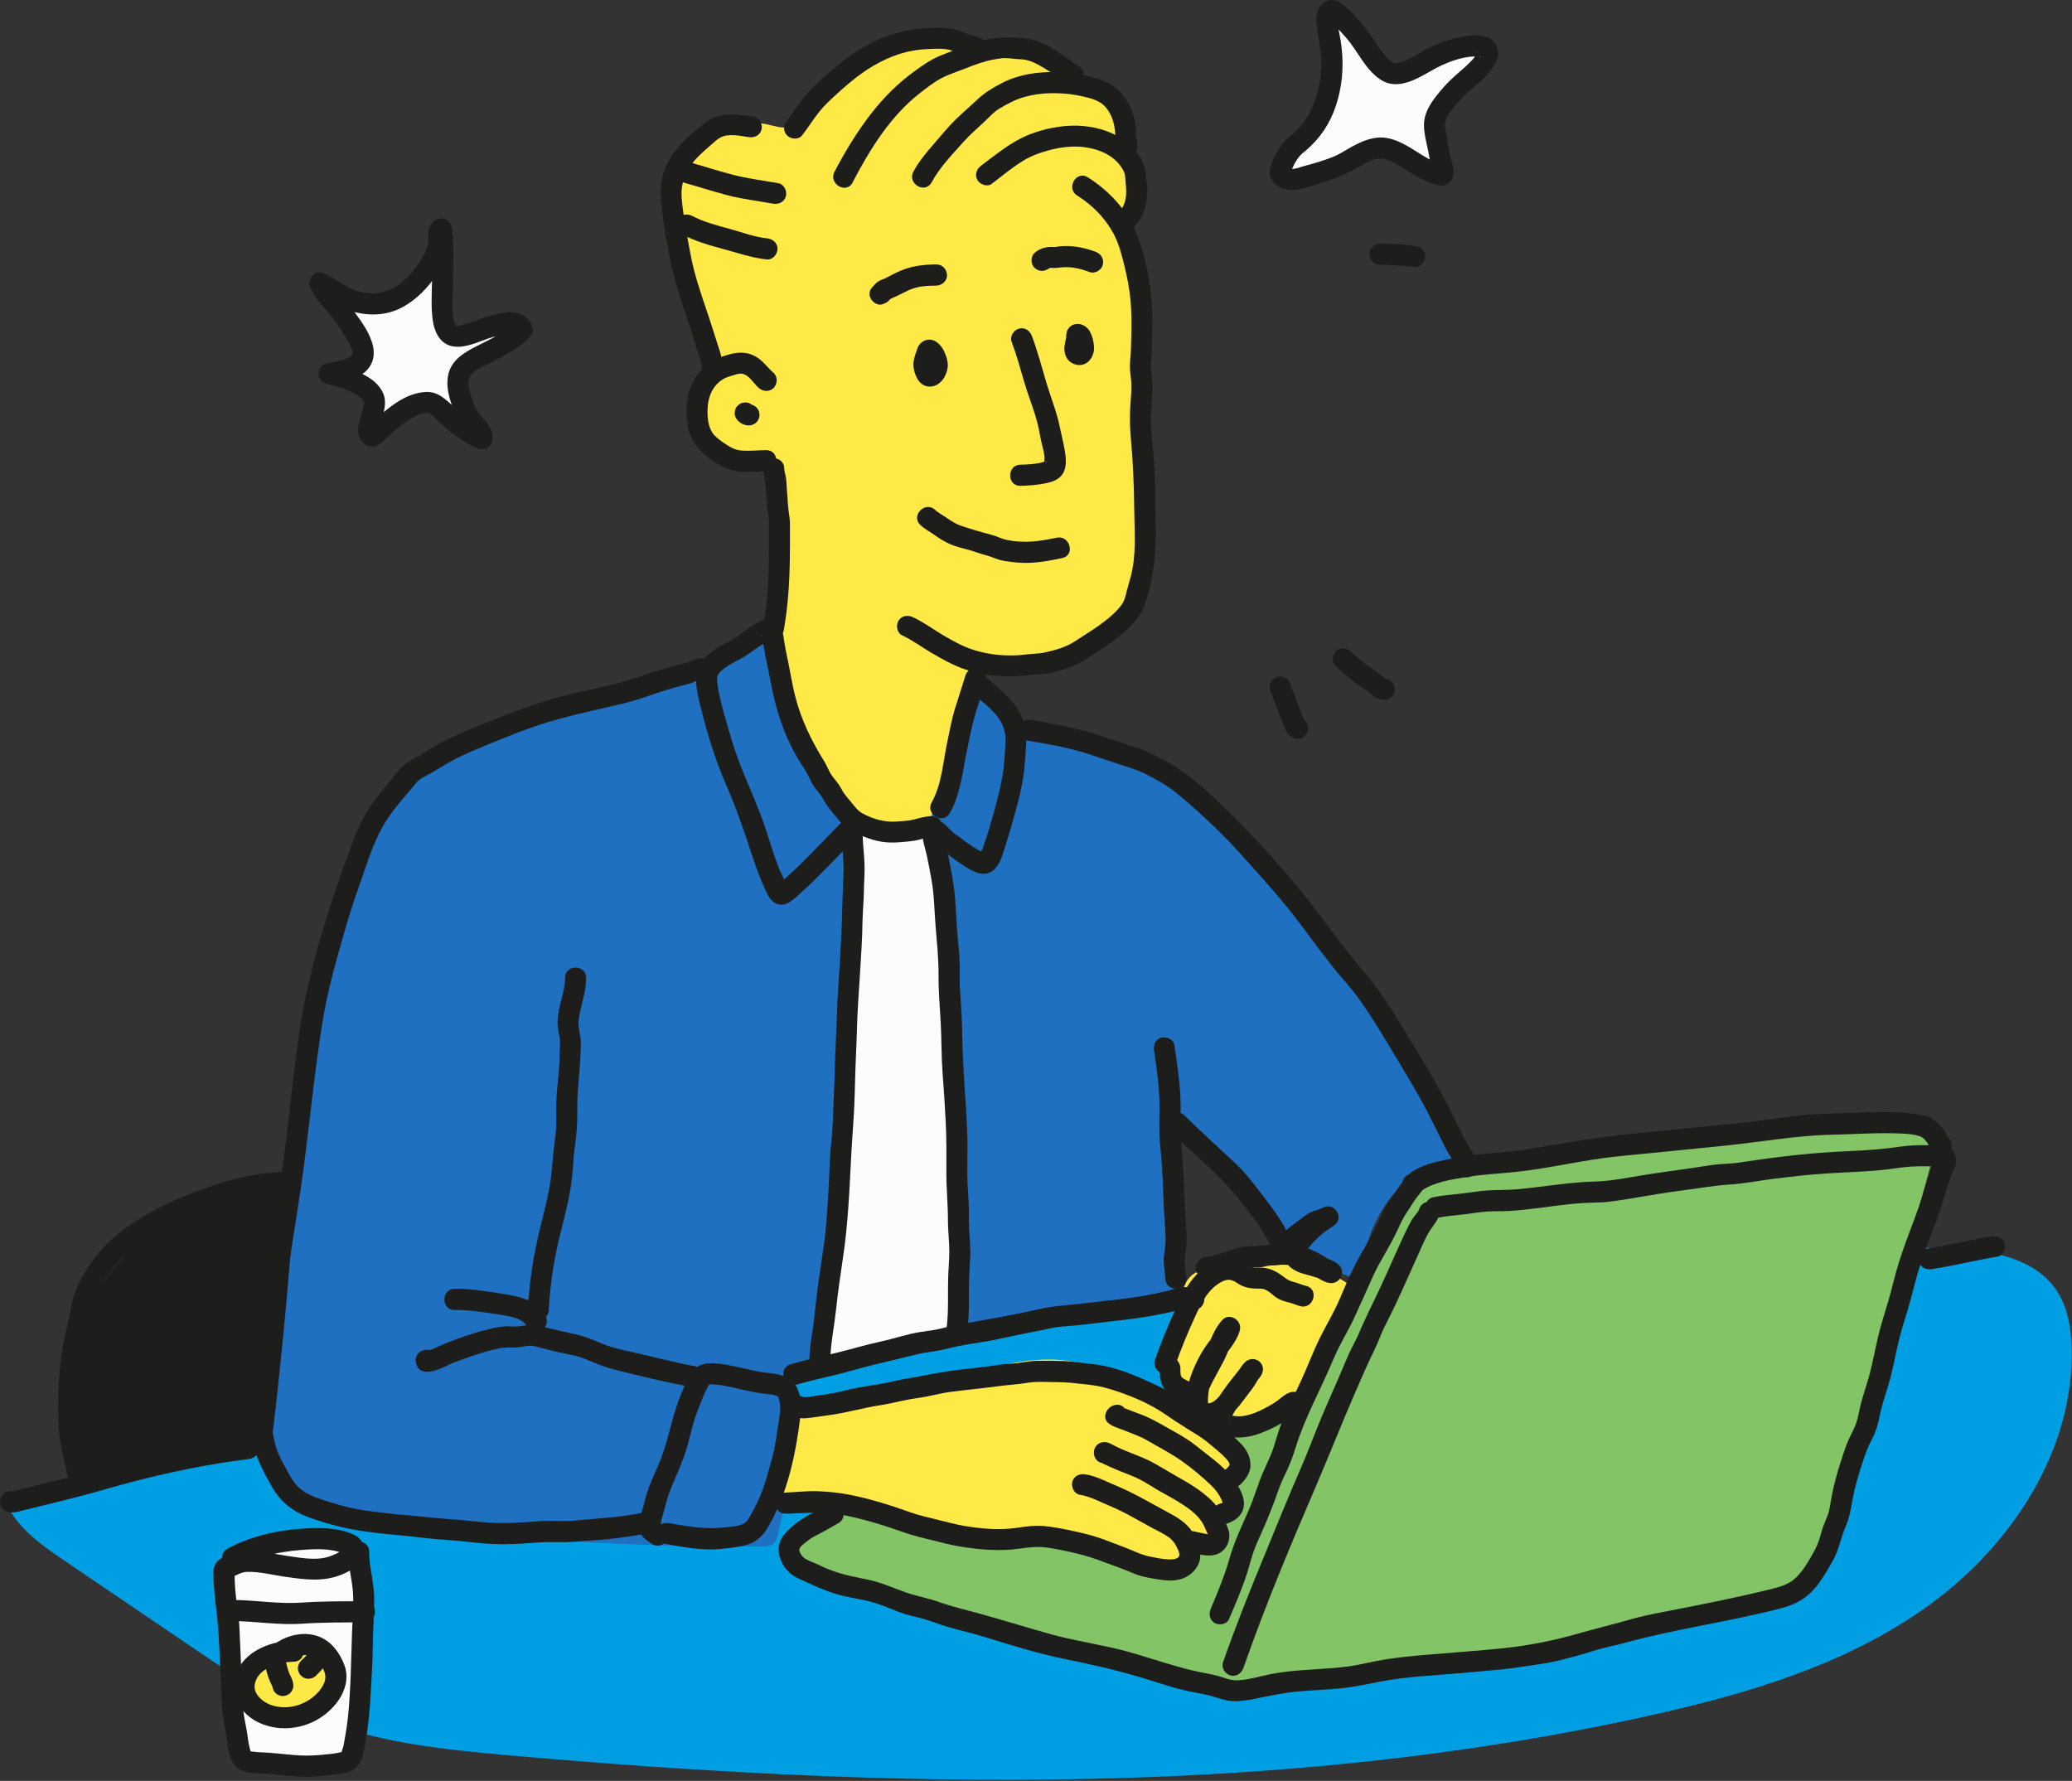 <?xml version="1.0" encoding="utf-8"?>
<svg xmlns="http://www.w3.org/2000/svg" fill="none" height="100%" overflow="visible" preserveAspectRatio="none" style="display: block;" viewBox="0 0 178 153" width="100%">
<rect x="0" y="0" width="178" height="153" fill="#333333" stroke="none"/>
<g id="Layer 9">
<g id="Group">
<path d="M25.463 123.405C17.084 125.155 8.708 126.905 0.329 128.655C1.183 131.055 3.412 132.642 5.517 134.069C9.16 136.542 12.804 139.011 16.451 141.483C19.649 143.651 22.872 145.837 26.429 147.343C31.953 149.689 38.031 150.306 44.008 150.829C76.576 153.683 109.712 154.478 141.637 147.405C150.135 145.521 158.709 142.994 165.761 137.874C172.812 132.755 178.174 124.596 177.967 115.864C177.928 114.114 177.642 112.302 176.665 110.853C174.813 108.094 171.093 107.411 167.783 107.266C153.691 106.645 139.857 111.343 125.754 111.612C120.439 111.714 115.125 111.184 109.81 111.332C104.76 111.474 99.749 112.222 94.752 112.97C71.804 116.405 48.632 118.569 25.466 123.405H25.463Z" fill="#009FE3" id="Vector"/>
<path d="M66.576 53.213C62.34 57.407 55.231 59.07 49.449 60.468C43.664 61.866 38.357 62.356 34.732 67.09C33.172 69.127 31.262 74.367 30.434 76.796C25.625 90.894 23.039 106.289 22.304 121.172C22.235 122.595 22.167 124.048 22.514 125.431C23.042 127.537 26.378 129.08 28.353 129.97C29.623 130.54 31.027 130.732 32.409 130.903C43.368 132.264 54.413 132.918 65.455 132.856C65.788 132.856 66.149 132.842 66.413 132.635C66.678 132.428 66.772 132.076 66.851 131.749C67.553 128.782 67.955 125.743 68.056 122.697C68.089 121.717 68.067 120.66 67.502 119.861C66.938 119.063 65.618 118.739 64.988 119.491C66.11 118.424 68.078 119.066 69.373 118.213C70.766 117.294 72.061 108.174 71.906 106.511C71.269 99.761 72.025 98.81 72.835 92.082C73.606 85.688 73.074 80.521 73.396 74.087C73.429 73.423 73.461 72.751 73.338 72.097C73.096 70.808 72.278 69.723 71.569 68.623C68.993 64.643 68.638 58.311 66.584 53.217L66.576 53.213Z" fill="#1F70C1" id="Vector_2"/>
<path d="M73.461 129.581C72.028 129.89 70.527 130.227 69.42 131.19C68.313 132.152 67.77 133.945 68.649 135.122C69.199 135.855 70.133 136.168 71.008 136.436C80.672 139.385 90.501 141.792 100.436 143.64C102.676 144.057 104.93 144.446 107.205 144.566C110.063 144.715 112.925 144.431 115.765 144.079C128.091 142.551 140.211 139.719 152.309 136.886C153.29 136.658 154.306 136.411 155.099 135.786C156.249 134.879 156.702 133.368 157.089 131.952C160.084 121.074 163.08 110.196 166.075 99.318C166.159 99.017 166.242 98.701 166.18 98.392C166.028 97.637 165.138 97.325 164.386 97.183C152.704 94.961 140.859 100.026 128.967 99.888C126.38 99.859 123.334 99.779 121.764 101.841C121.253 102.509 121.112 103.385 120.7 104.114C116.272 111.946 116.152 114.041 113.464 118.794C113.084 119.466 112.697 120.145 112.162 120.7C110.461 122.461 107.73 122.57 105.288 122.563C107.585 124.585 106.503 128.688 103.993 130.431C101.482 132.177 98.215 132.243 95.161 132.243C88.284 132.246 81.081 132.174 73.468 129.581H73.461Z" fill="#82C466" id="Vector_3"/>
<path d="M65.712 39.579C68.204 44.975 65.715 51.376 66.75 57.233C67.238 60.017 68.516 62.592 69.876 65.068C70.748 66.651 71.674 68.231 72.955 69.501C74.235 70.772 75.925 71.72 77.727 71.76C78.841 71.785 80.006 71.433 80.769 70.612C81.714 69.599 81.884 68.107 82.079 66.735C82.448 64.135 83.07 61.575 83.935 59.099C84.17 58.431 84.456 57.719 85.056 57.342C85.621 56.982 86.334 57 86.999 56.982C89.959 56.902 92.882 55.882 95.255 54.103C96.5 53.17 97.607 52.011 98.265 50.603C99.445 48.079 99.047 45.138 98.765 42.364C98.428 39.035 98.305 35.68 98.388 32.336C98.493 28.229 98.891 23.97 97.394 20.143C97.231 19.729 97.046 19.316 97.035 18.873C97.021 18.288 97.307 17.747 97.48 17.192C97.777 16.244 97.744 15.198 97.397 14.272C97.115 13.528 96.634 12.842 96.561 12.046C96.514 11.538 96.645 11.026 96.598 10.518C96.467 9.153 95.158 8.256 93.978 7.559C93.117 7.05 92.26 6.539 91.399 6.03C89.977 5.188 88.443 4.316 86.793 4.414C85.968 4.462 85.154 4.756 84.329 4.68C83.548 4.607 82.842 4.208 82.101 3.95C79.763 3.144 77.126 3.808 75.01 5.083C72.893 6.357 71.171 8.191 69.409 9.933C69.008 10.329 68.581 10.736 68.042 10.892C67.318 11.099 66.562 10.823 65.824 10.67C63.718 10.242 61.414 10.957 59.916 12.504C58.331 14.138 57.709 16.527 57.756 18.807C57.803 21.087 58.447 23.309 59.084 25.499C59.634 27.387 60.184 29.275 60.733 31.163C60.828 31.49 60.925 31.842 60.824 32.169C60.752 32.408 60.578 32.605 60.429 32.804C59.225 34.413 59.312 36.864 60.621 38.385C61.931 39.906 64.333 40.349 65.712 39.576V39.579Z" fill="#FFE946" id="Vector_4"/>
<path d="M70.187 116.851C74.221 116.354 78.23 115.635 82.184 114.702C82.763 111.692 82.614 108.595 82.47 105.53C82.104 97.967 81.743 90.4 81.377 82.838C81.2 79.163 81.019 75.46 80.096 71.901C80.031 71.658 79.955 71.397 79.76 71.24C79.565 71.084 79.297 71.066 79.047 71.055C77.05 70.968 75.053 70.932 73.056 70.946C72.506 74.516 72.814 78.154 72.937 81.763C73.327 93.182 71.873 104.579 70.191 116.855L70.187 116.851Z" fill="#FCFCFC" id="Vector_5"/>
<path d="M68.867 121.477C67.778 124.044 67.224 126.836 67.253 129.628C73.91 129.08 80.248 133.568 86.894 132.896C87.936 132.791 88.975 132.558 90.024 132.606C91.019 132.649 91.985 132.947 92.94 133.237C95.016 133.876 97.093 134.516 99.166 135.155C99.984 135.405 100.874 135.656 101.677 135.354C102.48 135.053 102.994 133.927 102.408 133.306C103.171 133.818 104.318 133.622 104.868 132.885C105.418 132.148 105.28 130.986 104.571 130.398C105.139 130.91 106.116 130.267 106.196 129.505C106.275 128.742 105.805 128.049 105.356 127.428C106.123 127.29 106.55 126.375 106.417 125.605C106.283 124.836 105.74 124.208 105.172 123.67C103.399 121.993 101.207 120.845 99.043 119.716C96.608 118.445 94.098 117.153 91.37 116.866C88.909 116.604 86.449 117.178 84.036 117.719C78.866 118.877 73.642 119.901 68.349 120.137C66.345 122.094 68.591 126.132 66.58 128.082" fill="#FFE946" id="Vector_6"/>
<path d="M115.714 110.229C113.978 109.15 112.176 108.05 110.15 107.781C107.95 107.491 105.758 108.224 103.66 108.947C103.153 109.121 102.629 109.306 102.252 109.684C101.883 110.054 101.695 110.566 101.536 111.064C100.881 113.072 100.447 115.152 100.237 117.254C100.179 117.857 100.139 118.482 100.32 119.059C100.501 119.636 100.953 120.166 101.547 120.275C101.974 120.352 102.433 120.21 102.835 120.373C103.178 120.515 103.399 120.849 103.656 121.118C104.752 122.258 106.547 122.221 108.121 122.105C109.412 122.011 110.801 121.873 111.775 121.016C112.44 120.431 112.813 119.585 113.164 118.772C113.699 117.534 114.231 116.299 114.767 115.061C115.414 113.562 116.076 111.979 115.711 110.229H115.714Z" fill="#FFE946" id="Vector_7"/>
<path d="M83.649 59.03C82.528 62.443 81.406 65.856 80.281 69.269C80.057 69.955 79.829 70.649 79.753 71.364C79.669 72.159 79.771 72.965 79.908 73.753C80.357 76.298 81.193 78.771 81.471 81.338C81.743 83.858 81.471 86.399 81.381 88.93C81.261 92.107 81.421 95.288 81.58 98.461C81.844 103.784 82.108 109.103 82.376 114.426C88.826 113.881 95.248 112.941 101.587 111.619C101.087 106.453 100.812 101.264 100.762 96.072C103.298 98.497 105.834 100.923 108.374 103.348C109.51 104.434 110.754 105.901 110.251 107.397C112.386 108.257 114.524 109.118 116.659 109.978C117.14 107.48 117.871 104.96 119.416 102.945C120.96 100.93 123.468 99.503 125.978 99.834C120.913 90.916 114.81 82.641 108.725 74.392C107.853 73.208 106.977 72.025 105.997 70.932C101.753 66.197 95.624 63.38 89.337 62.512C88.743 62.432 88.128 62.359 87.618 62.047C86.46 61.346 86.077 59.589 83.653 59.023L83.649 59.03Z" fill="#1F70C1" id="Vector_8"/>
<path d="M112.987 14.886L110.534 15.104C110.382 15.118 110.215 15.126 110.1 15.027C109.998 14.94 109.966 14.795 109.958 14.661C109.886 13.546 110.827 12.671 111.579 11.847C114.123 9.069 115.172 4.992 114.285 1.325C115.667 2.693 117.049 4.062 118.428 5.431C118.75 5.751 119.083 6.077 119.506 6.234C120.591 6.637 121.698 5.816 122.701 5.239C123.822 4.592 125.092 4.208 126.384 4.131C126.727 4.109 127.169 4.186 127.241 4.52C127.27 4.654 127.223 4.796 127.169 4.923C126.315 6.952 123.67 7.915 123.16 10.057C122.791 11.607 123.71 13.208 123.544 14.791C122.48 14.221 121.416 13.648 120.353 13.078C119.879 12.823 119.39 12.566 118.855 12.533C118.28 12.497 117.726 12.729 117.194 12.954C115.696 13.593 114.354 14.759 112.983 14.879L112.987 14.886Z" fill="#FCFCFC" id="Vector_9"/>
<path d="M29.587 32.412C31.11 32.3 32.489 33.944 32.12 35.429C32.051 35.709 31.928 35.985 31.939 36.275C31.95 36.566 32.152 36.878 32.442 36.874C32.593 36.874 32.731 36.784 32.854 36.697C34.109 35.81 35.376 34.511 36.892 34.772C38.125 34.983 38.925 36.159 39.97 36.849C40.224 37.016 40.614 37.136 40.795 36.892C40.893 36.762 40.879 36.584 40.85 36.424C40.719 35.723 40.332 35.102 40.054 34.445C39.775 33.788 39.612 33.015 39.931 32.379C40.191 31.853 40.727 31.53 41.211 31.199C42.069 30.618 42.858 29.932 43.556 29.162C43.737 28.963 43.925 28.727 43.907 28.458C43.885 28.084 43.469 27.844 43.096 27.852C42.724 27.859 42.38 28.041 42.036 28.178C41.056 28.567 39.837 28.574 39.048 27.873C38.335 27.242 38.143 26.203 38.161 25.252C38.18 24.301 38.357 23.338 38.209 22.398C38.19 22.282 38.161 22.155 38.071 22.079C37.832 21.883 37.514 22.198 37.358 22.463C36.175 24.515 34.008 26.327 31.678 25.949C30.741 25.797 29.855 25.303 28.907 25.372C29.182 27.027 31.266 28.011 31.309 29.689C31.334 30.716 30.405 31.668 29.591 32.412H29.587Z" fill="#FCFCFC" id="Vector_10"/>
<path d="M29.037 131.93C27.033 131.68 24.971 131.901 23.064 132.569C21.751 133.031 20.43 133.786 19.848 135.053C19.341 136.153 19.482 137.427 19.634 138.629C20.115 142.434 20.593 146.24 21.074 150.048C21.114 150.357 21.157 150.68 21.335 150.938C21.66 151.41 22.304 151.504 22.876 151.544C24.533 151.664 26.194 151.693 27.854 151.635C28.795 151.602 29.851 151.483 30.445 150.745C31.023 150.027 30.936 148.999 30.897 148.073C30.788 145.495 31.295 142.939 31.486 140.365C31.678 137.791 31.515 135.078 29.041 131.927L29.037 131.93Z" fill="#FCFCFC" id="Vector_11"/>
<path d="M26.743 141.091C26.067 141.578 25.249 141.821 24.453 142.064C23.657 142.307 22.843 142.576 22.196 143.099C21.548 143.622 21.096 144.471 21.262 145.292C21.342 145.677 21.548 146.022 21.787 146.33C22.265 146.951 22.927 147.478 23.701 147.579C24.486 147.685 25.256 147.343 25.973 147.006C26.87 146.581 27.785 146.12 28.433 145.365C29.081 144.609 29.395 143.48 28.932 142.598C28.552 141.872 27.76 141.476 26.743 141.091Z" fill="#FFE946" id="Vector_12"/>
<g id="Group_2">
<path d="M67.34 54.103C67.763 51.696 67.864 49.281 67.861 46.841C67.861 46.246 67.864 45.65 67.864 45.055C67.864 44.459 67.727 43.925 67.691 43.355C67.658 42.843 67.626 42.335 67.582 41.823C67.557 41.515 67.557 41.21 67.495 40.905C67.448 40.679 67.376 40.473 67.372 40.24C67.347 39.075 65.538 39.071 65.563 40.24C65.574 40.73 65.759 41.188 65.77 41.671C65.78 42.154 65.856 42.684 65.874 43.196C65.896 43.737 66.034 44.263 66.055 44.801C66.081 45.418 66.055 46.046 66.055 46.663C66.055 48.994 66.005 51.318 65.6 53.62C65.516 54.103 65.73 54.597 66.233 54.738C66.67 54.858 67.26 54.589 67.347 54.103H67.34Z" fill="#1D1D1B" id="Vector_13"/>
<path d="M65.813 38.672C65.133 38.675 64.449 38.759 63.769 38.715C63.089 38.672 62.64 38.363 62.112 38.004C61.83 37.811 61.58 37.604 61.338 37.361C61.262 37.288 61.092 37.009 61.045 36.896C60.828 36.377 60.777 35.865 60.777 35.324C60.777 34.286 61.135 33.138 62.155 32.554C62.408 32.408 62.691 32.328 62.969 32.245C63.248 32.161 63.552 32.049 63.834 32.125C64.384 32.274 64.767 32.964 65.18 33.327C65.549 33.65 66.099 33.69 66.461 33.327C66.79 32.997 66.83 32.368 66.461 32.042C65.95 31.591 65.563 31.025 64.974 30.662C64.272 30.23 63.469 30.223 62.694 30.433C62 30.622 61.32 30.873 60.755 31.334C60.227 31.766 59.757 32.332 59.464 32.949C58.921 34.086 58.867 35.422 59.098 36.646C59.359 38.014 60.187 38.897 61.32 39.648C62.039 40.124 62.72 40.429 63.584 40.516C64.33 40.589 65.075 40.494 65.82 40.487C66.985 40.48 66.985 38.664 65.82 38.672H65.813Z" fill="#1D1D1B" id="Vector_14"/>
<path d="M63.233 35.934C63.284 36.003 63.335 36.072 63.389 36.137C63.393 36.145 63.4 36.152 63.407 36.156C63.418 36.166 63.432 36.181 63.443 36.192C63.505 36.246 63.574 36.297 63.642 36.344C63.65 36.348 63.657 36.355 63.664 36.359C63.678 36.366 63.693 36.377 63.704 36.384C63.787 36.424 63.87 36.461 63.957 36.493C63.971 36.5 63.99 36.504 64.004 36.508C64.011 36.508 64.022 36.508 64.029 36.511C64.116 36.526 64.203 36.537 64.29 36.548C64.308 36.548 64.326 36.548 64.344 36.548C64.467 36.551 64.587 36.526 64.691 36.468C64.804 36.431 64.901 36.37 64.981 36.279C65.068 36.195 65.133 36.101 65.169 35.988C65.227 35.88 65.252 35.763 65.249 35.64L65.216 35.4C65.173 35.248 65.097 35.113 64.984 35.001L64.8 34.859C64.659 34.776 64.507 34.736 64.344 34.736C64.322 34.736 64.301 34.736 64.279 34.732L64.518 34.765C64.485 34.761 64.453 34.75 64.42 34.739L64.637 34.83C64.608 34.816 64.579 34.801 64.554 34.779L64.739 34.921C64.71 34.899 64.684 34.87 64.659 34.841L64.8 35.026C64.742 34.917 64.666 34.83 64.568 34.769C64.482 34.689 64.38 34.634 64.261 34.605C64.141 34.569 64.022 34.562 63.899 34.591C63.78 34.598 63.668 34.63 63.563 34.7L63.378 34.841C63.266 34.954 63.19 35.088 63.147 35.24L63.114 35.48C63.114 35.644 63.157 35.796 63.237 35.938L63.233 35.934Z" fill="#1D1D1B" id="Vector_15"/>
<path d="M92.542 16.799C93.92 17.667 95.089 18.884 95.802 20.358C96.192 21.171 96.409 22.1 96.626 22.972C96.858 23.912 97.035 24.863 97.122 25.829C97.209 26.795 97.213 27.735 97.195 28.687C97.184 29.155 97.162 29.623 97.151 30.096C97.14 30.589 97.053 31.079 97.068 31.573C97.082 32.034 97.169 32.488 97.191 32.946C97.216 33.472 97.169 34.002 97.126 34.525C97.046 35.556 97.05 36.569 97.144 37.6C97.328 39.627 97.419 41.631 97.437 43.668C97.455 45.705 97.643 47.633 97.14 49.532C97.032 49.942 96.905 50.352 96.8 50.762C96.695 51.173 96.612 51.605 96.359 51.95C95.87 52.618 95.15 53.199 94.485 53.682C93.819 54.164 93.048 54.626 92.332 55.101C91.558 55.613 90.628 55.86 89.731 56.06C89.228 56.172 88.685 56.154 88.171 56.223C87.687 56.289 87.198 56.314 86.71 56.31C85.715 56.303 84.734 56.161 83.776 55.878C82.817 55.595 81.931 55.105 81.052 54.589C80.172 54.074 79.337 53.442 78.414 53.017C77.969 52.814 77.441 52.89 77.177 53.344C76.949 53.736 77.054 54.379 77.502 54.586C78.378 54.989 79.167 55.588 79.999 56.074C80.874 56.586 81.746 57.087 82.705 57.436C84.593 58.118 86.594 58.231 88.57 57.984C89.061 57.922 89.553 57.948 90.042 57.85C90.563 57.745 91.073 57.614 91.572 57.432C92.072 57.251 92.549 57.087 92.99 56.83C93.432 56.572 93.819 56.278 94.242 56.016C95.046 55.526 95.82 54.971 96.529 54.35C97.299 53.674 97.998 52.945 98.338 51.961C99.014 49.996 99.289 47.977 99.275 45.904C99.26 43.831 99.278 41.584 99.119 39.434C99.04 38.356 98.888 37.285 98.862 36.206C98.837 35.128 99.047 34.035 98.996 32.946C98.975 32.459 98.877 31.98 98.87 31.493C98.862 30.949 98.949 30.397 98.956 29.849C98.971 28.85 99.014 27.852 98.982 26.85C98.909 24.533 98.454 22.064 97.564 19.918C96.749 17.958 95.226 16.353 93.446 15.231C92.459 14.606 91.547 16.178 92.535 16.799H92.542Z" fill="#1D1D1B" id="Vector_16"/>
<path d="M82.929 58.053C82.643 59.019 82.314 59.97 82.021 60.936C81.746 61.847 81.58 62.795 81.381 63.725C81.004 65.478 80.925 67.341 80.038 68.939C79.471 69.959 81.033 70.877 81.601 69.853C82.553 68.14 82.69 66.255 83.092 64.374C83.291 63.445 83.457 62.497 83.718 61.582C84.011 60.559 84.376 59.556 84.677 58.536C85.006 57.414 83.262 56.935 82.933 58.053H82.929Z" fill="#1D1D1B" id="Vector_17"/>
<path d="M83.66 59.684C84.572 60.446 85.693 61.241 86.164 62.378C86.428 63.017 86.395 63.714 86.344 64.385C86.287 65.133 86.258 65.889 86.127 66.629C85.86 68.147 85.429 69.661 84.995 71.135C84.825 71.713 84.626 72.279 84.438 72.849C84.384 73.016 84.213 73.227 84.195 73.39C84.181 73.517 84.152 73.365 84.21 73.379C84.21 73.379 84.492 73.263 84.492 73.27C84.492 73.241 84.091 73.052 84.076 73.045C83.718 72.834 83.36 72.609 83.02 72.366C82.723 72.156 82.459 71.905 82.141 71.716C81.844 71.538 81.677 71.342 81.435 71.081C81.297 70.936 81.153 70.808 80.99 70.692C80.936 70.652 80.871 70.62 80.816 70.572C80.672 70.449 80.849 70.605 80.827 70.561C80.701 70.286 80.339 70.104 80.046 70.111C79.51 70.126 79.015 70.278 78.497 70.409C78.013 70.529 77.488 70.551 76.989 70.583C75.976 70.652 74.999 70.365 74.105 69.886C73.718 69.679 73.468 69.341 73.194 69.004C72.879 68.612 72.546 68.281 72.314 67.831C72.083 67.381 71.793 67.065 71.504 66.684C71.215 66.302 71.062 65.82 70.809 65.409C69.706 63.638 68.816 61.815 68.302 59.774C68.034 58.714 67.879 57.639 67.647 56.572C67.539 56.074 67.441 55.581 67.365 55.076C67.293 54.615 67.253 54.066 66.996 53.663C66.269 52.52 64.999 53.529 64.232 54.03C63.83 54.295 63.469 54.626 63.056 54.876C62.615 55.145 62.134 55.334 61.696 55.613C60.809 56.18 59.963 56.851 59.825 57.962C59.699 58.994 60.05 60.137 60.292 61.132C60.82 63.289 61.501 65.406 62.387 67.439C63.273 69.472 63.924 71.404 64.587 73.423C64.966 74.574 65.379 75.717 65.918 76.803C66.153 77.282 66.526 77.711 67.101 77.725C67.676 77.74 68.139 77.293 68.548 76.93C70.339 75.343 71.938 73.582 73.62 71.887C74.442 71.059 73.165 69.774 72.34 70.602C70.788 72.166 69.308 73.782 67.68 75.271C67.484 75.449 67.289 75.63 67.087 75.801C67.043 75.841 66.942 75.895 66.913 75.946L67.629 76.168C67.6 76.124 67.575 76.08 67.553 76.033C67.405 75.55 67.101 75.078 66.916 74.599C66.515 73.561 66.189 72.497 65.853 71.44C65.183 69.345 64.214 67.366 63.44 65.311C63.031 64.226 62.709 63.096 62.39 61.982C62.072 60.867 61.75 59.756 61.62 58.627C61.573 58.209 61.616 57.959 61.92 57.672C62.307 57.312 62.799 57.018 63.27 56.782C63.805 56.514 64.257 56.223 64.739 55.867C65.01 55.668 65.292 55.49 65.574 55.312C65.672 55.25 65.77 55.192 65.864 55.13C65.932 55.083 65.998 55.036 66.063 54.989C66.258 54.883 66.204 54.865 65.903 54.938L65.505 54.706C65.296 54.542 65.426 54.43 65.433 54.608C65.433 54.687 65.48 54.818 65.495 54.88C65.542 55.101 65.578 55.326 65.614 55.551C65.683 56.002 65.759 56.445 65.86 56.888C66.052 57.719 66.189 58.569 66.37 59.404C66.739 61.121 67.303 62.857 68.118 64.418C68.508 65.166 68.997 65.849 69.406 66.586C69.594 66.927 69.72 67.287 69.948 67.602C70.176 67.918 70.455 68.191 70.643 68.532C71.059 69.291 71.594 69.904 72.148 70.565C72.701 71.226 73.447 71.571 74.261 71.894C75.248 72.286 76.164 72.453 77.227 72.362C77.705 72.323 78.193 72.29 78.667 72.206C79.141 72.123 79.572 71.919 80.042 71.909L79.261 71.458C79.427 71.825 79.745 71.959 80.028 72.206C80.31 72.453 80.494 72.766 80.798 72.991C81.066 73.19 81.363 73.335 81.623 73.546C81.992 73.847 82.39 74.105 82.792 74.363C83.486 74.81 84.398 75.383 85.205 74.857C85.791 74.472 86.03 73.742 86.232 73.107C86.75 71.477 87.234 69.846 87.629 68.18C87.853 67.239 87.998 66.295 88.059 65.333C88.117 64.444 88.233 63.572 88.099 62.683C87.81 60.78 86.312 59.535 84.926 58.373C84.55 58.057 84.014 58.006 83.645 58.373C83.323 58.696 83.269 59.342 83.645 59.658L83.66 59.684Z" fill="#1D1D1B" id="Vector_18"/>
<path d="M86.905 29.351C87.325 30.48 87.647 31.642 87.983 32.8C88.32 33.959 88.754 34.997 89.061 36.115C89.206 36.646 89.308 37.183 89.409 37.72C89.51 38.258 89.702 38.791 89.734 39.325C89.742 39.445 89.695 39.634 89.738 39.736C89.839 39.979 89.695 39.587 89.829 39.666C89.655 39.565 90.227 39.801 89.807 39.659C89.727 39.634 89.517 39.732 89.423 39.754C88.841 39.877 88.251 39.913 87.654 39.924C86.493 39.942 86.489 41.758 87.654 41.74C88.352 41.729 89.051 41.667 89.738 41.536C90.339 41.424 90.965 41.242 91.308 40.69C91.652 40.139 91.58 39.369 91.482 38.762C91.373 38.091 91.192 37.423 91.059 36.751C90.798 35.422 90.281 34.188 89.897 32.895C89.514 31.602 89.141 30.186 88.649 28.868C88.479 28.411 88.038 28.095 87.535 28.233C87.093 28.353 86.732 28.887 86.902 29.351H86.905Z" fill="#1D1D1B" id="Vector_19"/>
<path d="M90.769 46.195C89.781 46.405 88.787 46.58 87.77 46.536C87.336 46.518 86.883 46.474 86.46 46.38C86.037 46.286 85.624 46.064 85.19 45.952C84.308 45.719 83.41 45.458 82.546 45.164C82.115 45.018 81.732 44.768 81.359 44.51C81.033 44.281 80.625 44.082 80.339 43.809C79.496 43.007 78.212 44.289 79.058 45.095C79.416 45.436 79.854 45.661 80.252 45.944C80.711 46.267 81.167 46.562 81.685 46.776C82.202 46.99 82.705 47.099 83.222 47.244C83.74 47.389 84.203 47.571 84.706 47.702C85.209 47.832 85.624 48.068 86.113 48.159C86.601 48.25 87.159 48.319 87.68 48.348C88.877 48.413 90.078 48.195 91.247 47.945C92.415 47.694 91.901 45.952 90.766 46.195H90.769Z" fill="#1D1D1B" id="Vector_20"/>
<path d="M78.704 30.241C78.577 30.608 78.457 30.989 78.468 31.381C78.479 31.773 78.606 32.169 78.794 32.517C78.906 32.728 79.073 32.92 79.279 33.047C79.467 33.16 79.724 33.229 79.941 33.215C80.436 33.178 80.798 32.902 81.07 32.503C81.167 32.361 81.229 32.194 81.294 32.038C81.33 31.947 81.359 31.857 81.377 31.759C81.406 31.606 81.435 31.443 81.421 31.287C81.402 31.101 81.377 30.913 81.323 30.735C81.265 30.546 81.189 30.361 81.106 30.183C81.059 30.074 81.001 29.968 80.932 29.874C80.668 29.504 80.299 29.166 79.811 29.177C79.268 29.192 78.866 29.605 78.751 30.117C78.696 30.357 78.675 30.611 78.675 30.858C78.675 31.09 78.776 31.334 78.939 31.501C79.102 31.668 79.355 31.777 79.579 31.766C79.803 31.755 80.057 31.679 80.219 31.501C80.382 31.323 80.487 31.105 80.484 30.858C80.484 30.731 80.487 30.604 80.505 30.477L80.473 30.716C80.484 30.633 80.502 30.549 80.531 30.473L80.44 30.691C80.455 30.658 80.469 30.629 80.491 30.6L80.35 30.785C80.35 30.785 80.371 30.76 80.386 30.749L80.201 30.891C80.201 30.891 80.219 30.88 80.234 30.873L80.017 30.963C80.017 30.963 80.038 30.956 80.053 30.956L79.814 30.989C79.814 30.989 79.84 30.989 79.854 30.989L79.615 30.956C79.615 30.956 79.644 30.963 79.659 30.967L79.442 30.876C79.478 30.891 79.507 30.913 79.539 30.934L79.355 30.793C79.405 30.833 79.449 30.88 79.492 30.931L79.351 30.745C79.445 30.869 79.514 31.007 79.575 31.148L79.485 30.931C79.561 31.112 79.622 31.305 79.651 31.501L79.619 31.261C79.626 31.326 79.626 31.392 79.619 31.457L79.651 31.218C79.633 31.341 79.597 31.461 79.55 31.577L79.641 31.359C79.597 31.461 79.543 31.555 79.478 31.642L79.619 31.457C79.583 31.501 79.543 31.544 79.499 31.581L79.684 31.439C79.651 31.464 79.619 31.483 79.583 31.501L79.8 31.41C79.771 31.421 79.742 31.432 79.709 31.435L79.948 31.403C79.923 31.403 79.897 31.403 79.872 31.403L80.111 31.435C80.078 31.432 80.046 31.421 80.013 31.41L80.23 31.501C80.23 31.501 80.198 31.483 80.18 31.472L80.364 31.613C80.342 31.595 80.321 31.573 80.303 31.552L80.444 31.737C80.379 31.653 80.335 31.559 80.292 31.461L80.382 31.679C80.324 31.541 80.281 31.403 80.259 31.257L80.292 31.497C80.281 31.388 80.281 31.279 80.292 31.167L80.259 31.406C80.292 31.17 80.371 30.949 80.447 30.724C80.523 30.499 80.465 30.215 80.357 30.023C80.248 29.831 80.031 29.656 79.818 29.605C79.586 29.551 79.326 29.566 79.12 29.696C78.913 29.827 78.787 30.005 78.704 30.237V30.241Z" fill="#1D1D1B" id="Vector_21"/>
<path d="M91.63 28.868C91.598 29.01 91.554 29.148 91.525 29.293C91.5 29.413 91.482 29.533 91.464 29.653C91.446 29.772 91.428 29.896 91.435 30.016C91.457 30.382 91.565 30.738 91.836 31C91.909 31.069 92.017 31.156 92.115 31.203C92.213 31.25 92.329 31.308 92.444 31.33C92.647 31.37 92.795 31.37 92.998 31.33C93.016 31.326 93.034 31.323 93.056 31.316C93.139 31.287 93.233 31.25 93.309 31.207C93.631 31.007 93.841 30.673 93.935 30.31C93.982 30.136 94 29.95 93.985 29.769C93.949 29.337 93.859 28.919 93.656 28.531C93.493 28.222 93.226 27.986 92.897 27.877C92.882 27.873 92.871 27.87 92.857 27.866C92.777 27.848 92.672 27.83 92.589 27.83C92.575 27.83 92.564 27.83 92.549 27.83C92.466 27.834 92.361 27.844 92.281 27.866C91.952 27.964 91.688 28.255 91.623 28.592C91.579 28.821 91.583 28.995 91.63 29.224C91.674 29.438 91.862 29.66 92.046 29.765C92.242 29.878 92.527 29.928 92.745 29.856C92.962 29.783 93.175 29.649 93.284 29.438C93.403 29.213 93.428 28.988 93.374 28.738C93.37 28.72 93.367 28.701 93.363 28.683L93.396 28.923C93.396 28.894 93.396 28.868 93.396 28.843L93.363 29.082C93.37 29.046 93.378 29.01 93.392 28.977L92.759 29.613C92.759 29.613 92.773 29.613 92.781 29.609L92.542 29.642C92.564 29.642 92.585 29.642 92.607 29.642L92.368 29.609C92.368 29.609 92.401 29.616 92.419 29.623L92.202 29.533C92.224 29.544 92.242 29.555 92.26 29.565L92.075 29.424C92.104 29.446 92.129 29.475 92.155 29.504L92.014 29.319C92.064 29.387 92.104 29.46 92.137 29.54L92.046 29.322C92.122 29.507 92.169 29.707 92.195 29.907L92.162 29.667C92.177 29.769 92.187 29.874 92.173 29.976L92.205 29.736C92.195 29.816 92.169 29.892 92.137 29.968L92.227 29.751C92.205 29.798 92.184 29.841 92.151 29.881L92.292 29.696C92.274 29.718 92.252 29.74 92.231 29.758L92.415 29.616C92.415 29.616 92.379 29.642 92.357 29.653L92.575 29.562C92.553 29.569 92.535 29.576 92.509 29.58L92.748 29.547C92.723 29.547 92.701 29.547 92.676 29.547L92.915 29.58C92.886 29.576 92.86 29.569 92.835 29.558L93.052 29.649C93.012 29.631 92.972 29.609 92.936 29.584L93.121 29.725C93.099 29.707 93.081 29.689 93.063 29.667L93.204 29.852C93.186 29.827 93.168 29.798 93.157 29.769L93.247 29.987C93.229 29.939 93.215 29.889 93.208 29.838L93.24 30.077C93.229 29.976 93.233 29.874 93.247 29.769L93.215 30.008C93.244 29.783 93.316 29.569 93.367 29.348C93.417 29.112 93.399 28.861 93.276 28.647C93.168 28.458 92.951 28.28 92.737 28.229C92.506 28.175 92.245 28.189 92.039 28.32C91.847 28.444 91.674 28.632 91.623 28.861L91.63 28.868Z" fill="#1D1D1B" id="Vector_22"/>
<path d="M94.109 21.625C93.262 21.312 92.347 21.113 91.442 21.138C91.334 21.138 91.229 21.149 91.12 21.156C91.066 21.16 91.011 21.167 90.957 21.174C90.686 21.211 90.635 21.218 90.813 21.193C90.679 21.251 90.436 21.204 90.292 21.211C89.749 21.229 89.286 21.367 88.877 21.73C88.522 22.046 88.533 22.696 88.877 23.015C89.257 23.364 89.778 23.353 90.158 23.015C90.06 23.084 90.053 23.092 90.132 23.037C90.223 22.994 90.208 22.997 90.089 23.055C90.169 23.117 90.299 22.885 90.096 23.041C90.169 22.983 90.454 23.026 90.552 23.026C90.639 23.026 90.726 23.023 90.813 23.012C90.907 23.005 91.279 22.961 91.037 22.983C91.225 22.965 91.409 22.954 91.598 22.954C91.786 22.954 91.97 22.968 92.155 22.986C92.415 23.012 91.974 22.95 92.231 22.997C92.336 23.015 92.441 23.034 92.546 23.055C92.915 23.135 93.273 23.248 93.627 23.378C94.072 23.542 94.637 23.197 94.742 22.743C94.857 22.231 94.586 21.803 94.109 21.625Z" fill="#1D1D1B" id="Vector_23"/>
<path d="M80.447 22.714C79.369 22.729 78.335 22.837 77.336 23.27C77.112 23.364 76.894 23.469 76.681 23.582C76.573 23.636 76.464 23.694 76.359 23.749C76.305 23.778 76.251 23.803 76.196 23.832C76.099 23.887 76.189 23.851 76.236 23.821C76.019 23.952 75.755 23.999 75.534 24.13C75.415 24.199 75.292 24.286 75.198 24.384C75.129 24.453 75.067 24.537 75.017 24.617C74.955 24.707 75.172 24.471 75.031 24.58L75.429 24.348L75.368 24.373C74.93 24.548 74.576 24.991 74.735 25.492C74.872 25.92 75.375 26.312 75.849 26.127C76.037 26.051 76.204 25.982 76.352 25.837C76.413 25.764 76.471 25.688 76.529 25.611C76.616 25.492 76.562 25.539 76.366 25.757C76.442 25.735 76.529 25.662 76.605 25.626C76.399 25.728 76.681 25.597 76.721 25.579C77.177 25.39 77.6 25.143 78.049 24.936C78.088 24.918 78.132 24.9 78.172 24.882C78.096 24.914 78.106 24.911 78.208 24.867C78.32 24.827 78.432 24.787 78.544 24.751C78.765 24.686 78.993 24.638 79.221 24.602C79.029 24.635 79.373 24.587 79.405 24.584C79.521 24.573 79.633 24.566 79.749 24.558C79.984 24.548 80.219 24.54 80.451 24.537C80.925 24.529 81.377 24.123 81.355 23.629C81.334 23.135 80.957 22.714 80.451 22.721L80.447 22.714Z" fill="#1D1D1B" id="Vector_24"/>
<path d="M64.782 10.028C63.892 9.89 63.002 9.763 62.105 9.879C61.207 9.995 60.545 10.533 59.858 11.117C58.563 12.221 57.365 13.43 56.92 15.129C56.685 16.022 56.725 16.883 56.844 17.787C56.964 18.691 57.025 19.501 57.206 20.354C57.387 21.207 57.506 22.122 57.716 22.994C57.926 23.865 58.197 24.776 58.469 25.655C58.769 26.635 59.123 27.601 59.435 28.578C59.59 29.064 59.735 29.551 59.88 30.041C60.01 30.488 60.263 31.018 60.285 31.479C60.336 32.644 62.144 32.648 62.094 31.479C62.058 30.64 61.699 29.791 61.457 28.988C61.215 28.186 60.958 27.423 60.694 26.643C60.165 25.085 59.623 23.477 59.322 21.857C59.022 20.238 58.707 18.666 58.563 17.043C58.429 15.554 59.069 14.334 60.111 13.321C60.404 13.038 60.712 12.765 61.023 12.5C61.301 12.261 61.58 11.974 61.909 11.803C62.589 11.451 63.581 11.669 64.304 11.778C64.785 11.854 65.278 11.654 65.419 11.143C65.538 10.714 65.274 10.1 64.785 10.024L64.782 10.028Z" fill="#1D1D1B" id="Vector_25"/>
<path d="M85.205 15.786C86.413 14.886 87.603 13.793 89.029 13.256C90.31 12.773 91.815 12.457 93.186 12.646C94.557 12.834 95.874 13.437 96.518 14.675C96.681 14.988 96.666 15.311 96.699 15.659C96.728 15.972 96.757 16.28 96.746 16.596C96.724 17.166 96.579 17.733 96.181 18.154C95.382 19 96.659 20.289 97.462 19.439C98.41 18.437 98.66 17.064 98.519 15.728C98.439 14.969 98.403 14.312 98.008 13.633C97.614 12.954 97.18 12.471 96.561 12.039C94.192 10.391 90.997 10.543 88.407 11.567C86.862 12.177 85.61 13.245 84.293 14.225C83.902 14.515 83.703 15.009 83.968 15.467C84.192 15.855 84.811 16.088 85.205 15.794V15.786Z" fill="#1D1D1B" id="Vector_26"/>
<path d="M80.031 15.674C80.711 14.399 81.768 13.314 82.723 12.243C83.24 11.658 83.823 11.135 84.402 10.612C84.879 10.184 85.335 9.632 85.892 9.305C86.551 8.92 87.213 8.557 87.947 8.347C88.682 8.136 89.46 8.02 90.237 8.009C91.015 7.998 91.728 8.034 92.455 8.172C93.121 8.299 93.935 8.448 94.517 8.811C95.06 9.149 95.411 9.759 95.606 10.355C95.87 11.168 95.794 12.021 95.946 12.86C96.033 13.343 96.619 13.615 97.061 13.495C97.567 13.357 97.781 12.864 97.694 12.377C97.549 11.56 97.629 10.743 97.375 9.937C97.122 9.131 96.757 8.459 96.192 7.864C95.603 7.239 94.861 6.942 94.054 6.698C93.164 6.433 92.252 6.273 91.323 6.215C89.546 6.106 87.636 6.31 86.037 7.152C85.292 7.544 84.597 7.947 83.982 8.532C83.367 9.116 82.719 9.661 82.112 10.253C81.431 10.917 80.834 11.665 80.209 12.381C79.583 13.096 78.931 13.884 78.465 14.752C77.915 15.783 79.478 16.698 80.028 15.666L80.031 15.674Z" fill="#1D1D1B" id="Vector_27"/>
<path d="M73.244 15.674C74.706 12.867 76.482 9.981 79.011 8.013C79.597 7.555 80.212 7.069 80.871 6.72C81.529 6.372 82.303 6.136 83.016 5.849C83.79 5.54 84.554 5.264 85.375 5.112C85.708 5.05 86.044 4.988 86.388 4.992C86.804 4.999 87.216 5.079 87.636 5.09C88.432 5.104 89.13 5.504 89.796 5.91C90.187 6.15 90.567 6.408 90.943 6.673C91.279 6.905 91.532 7.236 91.949 7.33C93.081 7.584 93.566 5.834 92.43 5.58C92.603 5.62 92.611 5.711 92.499 5.598C92.43 5.533 92.347 5.475 92.274 5.417C92.1 5.279 91.92 5.148 91.739 5.024C91.377 4.778 91.019 4.527 90.642 4.302C89.93 3.877 89.159 3.47 88.331 3.34C86.561 3.064 84.814 3.22 83.139 3.863C82.343 4.168 81.54 4.465 80.755 4.792C79.97 5.119 79.268 5.605 78.552 6.125C77.137 7.152 75.925 8.365 74.85 9.745C73.631 11.313 72.604 13.002 71.688 14.762C71.149 15.797 72.712 16.716 73.251 15.677L73.244 15.674Z" fill="#1D1D1B" id="Vector_28"/>
<path d="M68.899 11.64C69.413 10.986 69.847 10.275 70.361 9.625C70.802 9.069 71.33 8.583 71.855 8.103C72.991 7.061 74.185 6.07 75.56 5.358C76.934 4.647 78.24 4.269 79.713 4.215C80.361 4.189 81.073 4.131 81.703 4.32C82.032 4.418 82.325 4.614 82.665 4.698C82.965 4.774 83.284 4.788 83.537 4.97C83.939 5.25 84.543 5.043 84.774 4.643C85.038 4.189 84.85 3.685 84.449 3.401C84.134 3.18 83.765 3.082 83.396 3.002C83.009 2.919 82.701 2.752 82.332 2.621C81.573 2.352 80.657 2.367 79.865 2.396C78.157 2.457 76.612 2.85 75.067 3.583C73.523 4.316 72.209 5.369 70.943 6.488C70.306 7.05 69.666 7.631 69.127 8.285C68.588 8.939 68.143 9.683 67.615 10.355C67.311 10.739 67.242 11.262 67.615 11.64C67.929 11.956 68.588 12.028 68.895 11.64H68.899Z" fill="#1D1D1B" id="Vector_29"/>
<path d="M58.639 15.659C59.912 16.015 61.175 16.425 62.452 16.763C63.729 17.101 65.075 17.253 66.399 17.497C66.88 17.584 67.376 17.366 67.513 16.861C67.633 16.422 67.365 15.834 66.88 15.743C65.556 15.499 64.239 15.351 62.933 15.009C61.627 14.668 60.393 14.261 59.12 13.905C57.998 13.593 57.517 15.343 58.639 15.656V15.659Z" fill="#1D1D1B" id="Vector_30"/>
<path d="M58.534 20.111C59.681 20.706 60.914 21.069 62.155 21.4C63.396 21.73 64.605 22.166 65.889 22.289C66.377 22.336 66.793 21.839 66.793 21.381C66.793 20.851 66.377 20.521 65.889 20.474C64.785 20.369 63.707 19.933 62.636 19.65C61.566 19.366 60.451 19.065 59.446 18.542C59.011 18.317 58.461 18.43 58.208 18.869C57.969 19.276 58.096 19.886 58.534 20.111Z" fill="#1D1D1B" id="Vector_31"/>
<path d="M71.323 116.772C71.377 115.33 71.674 113.896 71.829 112.462C71.985 111.027 72.188 109.568 72.408 108.123C72.861 105.16 72.976 102.168 73.132 99.18C73.204 97.786 73.327 96.402 73.389 95.004C73.454 93.505 73.465 91.998 73.541 90.499C73.617 88.999 73.624 87.499 73.729 86.004C73.834 84.508 73.91 83.073 74.004 81.607C74.058 80.764 74.08 79.925 74.098 79.083C74.116 78.241 74.203 77.42 74.214 76.585C74.225 75.75 74.304 74.9 74.261 74.054C74.217 73.208 74.116 72.424 74.102 71.604C74.076 70.438 72.267 70.434 72.293 71.604C72.307 72.312 72.383 73.012 72.434 73.717C72.488 74.472 72.459 75.213 72.427 75.968C72.361 77.471 72.34 78.978 72.271 80.485C72.202 81.992 72.105 83.407 72.007 84.871C71.909 86.334 71.884 87.87 71.808 89.369C71.732 90.869 71.721 92.299 71.649 93.766C71.576 95.233 71.576 96.627 71.421 98.047C71.265 99.467 71.258 101.01 71.16 102.488C71.062 103.965 70.997 105.411 70.791 106.859C70.552 108.529 70.285 110.189 70.097 111.863C70.006 112.661 69.934 113.46 69.814 114.255C69.688 115.09 69.554 115.926 69.525 116.772C69.481 117.941 71.29 117.937 71.334 116.772H71.323Z" fill="#1D1D1B" id="Vector_32"/>
<path d="M83.125 114.099C83.295 112.716 83.211 111.325 83.251 109.935C83.269 109.234 83.334 108.537 83.356 107.836C83.378 107.135 83.305 106.493 83.266 105.824C83.226 105.156 83.244 104.459 83.23 103.777C83.215 103.094 83.15 102.401 83.121 101.711C83.059 100.306 83.15 98.897 83.099 97.492C82.994 94.638 82.705 91.798 82.665 88.945C82.647 87.569 82.553 86.189 82.463 84.816C82.423 84.184 82.452 83.553 82.444 82.921C82.437 82.173 82.365 81.425 82.289 80.681C82.13 79.109 82.141 77.529 81.909 75.964C81.8 75.224 81.648 74.49 81.511 73.753C81.435 73.361 81.355 72.969 81.269 72.577C81.2 72.272 81.055 71.909 81.048 71.6C81.026 70.434 79.217 70.431 79.239 71.6C79.25 72.254 79.499 72.922 79.633 73.557C79.778 74.232 79.901 74.911 80.024 75.59C80.266 76.941 80.266 78.281 80.379 79.646C80.491 81.011 80.639 82.394 80.628 83.789C80.617 85.183 80.744 86.526 80.816 87.884C80.889 89.242 80.867 90.724 80.972 92.147C81.077 93.57 81.178 94.997 81.247 96.424C81.316 97.851 81.308 99.249 81.301 100.665C81.294 102.081 81.435 103.424 81.435 104.808C81.435 105.541 81.507 106.264 81.543 106.994C81.583 107.8 81.504 108.602 81.468 109.408C81.399 110.973 81.515 112.542 81.323 114.096C81.261 114.582 81.782 115.003 82.227 115.003C82.766 115.003 83.07 114.586 83.132 114.096L83.125 114.099Z" fill="#1D1D1B" id="Vector_33"/>
<path d="M55.321 129.937C53.339 130.362 51.345 130.445 49.334 130.638C48.339 130.732 47.34 130.623 46.345 130.692C45.274 130.765 44.211 130.856 43.136 130.848C42.138 130.845 41.154 130.758 40.162 130.645C39.171 130.532 38.114 130.489 37.091 130.38C35.173 130.177 33.227 130.05 31.32 129.763C30.361 129.617 29.431 129.4 28.513 129.102C27.72 128.848 26.906 128.634 26.19 128.191C25.474 127.748 25.079 127.13 24.703 126.422C24.298 125.656 23.853 124.934 23.646 124.084C23.549 123.688 23.437 123.271 23.419 122.864C23.397 122.414 23.487 121.978 23.567 121.535C23.744 120.562 23.766 119.585 23.831 118.601C23.968 116.532 24.149 114.462 24.363 112.4C24.786 108.275 25.586 104.191 26.121 100.08C26.657 95.97 27.04 91.925 27.695 87.874C28.017 85.876 28.491 83.93 29.041 81.984C29.591 80.038 30.101 78.204 30.77 76.353C31.439 74.501 31.95 72.649 32.897 70.975C33.35 70.18 33.907 69.458 34.493 68.757C34.782 68.412 35.079 68.074 35.368 67.729C35.582 67.475 35.774 67.177 36.041 66.985C36.4 66.727 36.83 66.542 37.21 66.313C37.651 66.048 38.089 65.772 38.538 65.518C39.363 65.05 40.227 64.658 41.106 64.298C42.904 63.561 44.71 62.788 46.562 62.2C48.415 61.611 50.332 61.179 52.235 60.744C53.219 60.519 54.207 60.293 55.162 59.974C56.117 59.654 57.032 59.317 57.995 59.059C58.432 58.943 58.874 58.834 59.315 58.714C59.623 58.63 60.024 58.344 60.303 58.362C60.791 58.395 61.207 57.922 61.207 57.454C61.207 56.935 60.791 56.579 60.303 56.546C59.851 56.517 59.518 56.732 59.113 56.884C58.657 57.055 58.15 57.138 57.68 57.265C56.689 57.527 55.733 57.868 54.76 58.198C52.807 58.859 50.752 59.197 48.758 59.702C46.765 60.206 44.902 60.838 43.02 61.597C41.139 62.356 39.232 63.024 37.478 64.037C37.029 64.295 36.591 64.571 36.15 64.836C35.709 65.101 35.235 65.315 34.837 65.634C34.196 66.146 33.686 66.905 33.161 67.537C32.532 68.292 31.913 69.073 31.414 69.926C30.915 70.779 30.499 71.785 30.141 72.755C28.722 76.596 27.442 80.499 26.508 84.493C25.575 88.487 25.177 92.946 24.674 97.168C24.171 101.391 23.473 105.621 22.876 109.855C22.576 112.001 22.406 114.154 22.207 116.314C22.109 117.371 22.026 118.431 21.968 119.491C21.942 119.963 21.932 120.431 21.848 120.9C21.762 121.394 21.66 121.891 21.62 122.392C21.472 124.302 22.431 126.125 23.35 127.722C23.827 128.554 24.457 129.254 25.275 129.759C26.092 130.264 26.946 130.511 27.811 130.783C29.753 131.4 31.718 131.654 33.74 131.843C34.768 131.938 35.795 132.054 36.823 132.166C37.85 132.279 38.936 132.322 39.989 132.442C41.041 132.562 42.076 132.66 43.132 132.667C44.189 132.675 45.271 132.584 46.342 132.511C47.412 132.439 48.451 132.54 49.507 132.439C50.564 132.337 51.631 132.319 52.687 132.181C53.744 132.043 54.771 131.912 55.799 131.691C56.938 131.447 56.453 129.697 55.318 129.941L55.321 129.937Z" fill="#1D1D1B" id="Vector_34"/>
<path d="M59.626 117.356C57.839 117.04 56.088 116.55 54.315 116.162C53.465 115.976 52.608 115.791 51.797 115.464C50.987 115.138 50.303 114.825 49.482 114.644C48.661 114.462 47.89 114.292 47.101 114.092C46.703 113.99 46.302 113.903 45.893 113.849C45.437 113.787 45.046 113.892 44.598 113.95C44.193 114.001 43.776 113.921 43.371 113.95C42.908 113.983 42.438 114.081 41.982 114.186C41.143 114.382 40.321 114.655 39.511 114.945C38.9 115.163 38.295 115.381 37.709 115.66C37.597 115.715 37.481 115.766 37.369 115.82C37.329 115.838 37.29 115.857 37.246 115.875C37.391 115.813 37.138 115.918 37.134 115.918C37.033 115.955 36.931 115.987 36.827 116.024C36.79 116.034 36.725 116.038 36.693 116.056L36.816 116.042C36.468 116.042 36.689 116.231 37.474 116.604C37.203 115.468 35.459 115.951 35.73 117.087C36.07 118.522 37.912 117.567 38.69 117.193C38.766 117.156 38.842 117.124 38.914 117.084C39.156 116.957 38.52 117.222 38.979 117.062C39.395 116.917 39.811 116.757 40.227 116.608C41.092 116.303 41.968 116.024 42.868 115.846C43.299 115.762 43.7 115.755 44.138 115.766C44.598 115.777 45.017 115.65 45.47 115.621C45.846 115.595 46.258 115.744 46.62 115.835C47.029 115.936 47.434 116.053 47.843 116.143C48.671 116.329 49.54 116.441 50.328 116.772C51.175 117.124 51.982 117.469 52.875 117.69C54.949 118.202 57.043 118.729 59.145 119.103C59.626 119.19 60.118 118.972 60.26 118.467C60.379 118.028 60.111 117.436 59.626 117.349V117.356Z" fill="#1D1D1B" id="Vector_35"/>
<path d="M46.721 112.832C46.345 112.385 45.918 111.975 45.383 111.725C44.75 111.431 44.055 111.293 43.368 111.187C41.953 110.969 40.48 110.701 39.048 110.722C37.886 110.741 37.883 112.556 39.048 112.538C40.285 112.52 41.541 112.741 42.76 112.919C43.331 113.003 43.939 113.09 44.482 113.3C44.493 113.304 44.674 113.395 44.739 113.431C44.735 113.431 44.974 113.598 44.873 113.518C45.086 113.689 45.267 113.903 45.441 114.114C45.755 114.488 46.396 114.44 46.721 114.114C47.09 113.743 47.036 113.206 46.721 112.828V112.832Z" fill="#1D1D1B" id="Vector_36"/>
<path d="M47.141 112.552C47.246 110.635 47.51 108.74 47.93 106.867C48.349 104.993 48.928 103.13 49.138 101.195C49.236 100.287 49.258 99.369 49.388 98.468C49.529 97.481 49.608 96.533 49.59 95.535C49.558 93.585 49.887 91.646 49.901 89.692C49.905 89.199 49.797 88.77 49.721 88.291C49.656 87.874 49.721 87.438 49.807 87.031C50.021 86.025 50.357 85.049 50.354 84.007C50.346 82.838 48.538 82.838 48.545 84.007C48.548 84.856 48.263 85.655 48.082 86.472C47.988 86.897 47.915 87.336 47.897 87.772C47.879 88.258 47.998 88.698 48.082 89.17C48.143 89.536 48.093 89.947 48.089 90.317C48.085 90.818 48.06 91.316 48.024 91.813C47.948 92.8 47.814 93.784 47.785 94.776C47.76 95.68 47.843 96.58 47.724 97.477C47.593 98.465 47.488 99.441 47.409 100.433C47.25 102.357 46.711 104.18 46.269 106.05C45.766 108.181 45.459 110.363 45.339 112.549C45.278 113.718 47.087 113.714 47.148 112.549L47.141 112.552Z" fill="#1D1D1B" id="Vector_37"/>
<path d="M57.003 132.609C58.686 132.911 60.386 133.256 62.101 133.056C62.846 132.969 63.631 132.903 64.344 132.653C65.057 132.402 65.581 131.876 65.972 131.208C67.698 128.26 68.389 124.796 68.79 121.441C68.877 120.704 68.798 119.876 68.461 119.201C68.172 118.62 67.597 118.267 66.985 118.111C66.417 117.966 65.824 117.959 65.249 117.853C64.413 117.701 63.592 117.469 62.752 117.316C62.152 117.207 61.508 117.087 60.893 117.127C60.155 117.175 59.641 117.472 59.279 118.129C58.537 119.469 58.016 121.012 57.633 122.49C57.391 123.42 57.145 124.342 56.804 125.242C56.464 126.143 56.056 126.945 55.73 127.817C55.585 128.205 55.462 128.601 55.372 129.008C55.27 129.454 55.108 129.886 55.021 130.336C54.945 130.75 54.887 131.233 55.017 131.64C55.169 132.116 55.509 132.261 55.839 132.533C56.215 132.845 56.75 132.903 57.119 132.533C57.438 132.214 57.499 131.564 57.119 131.248C57 131.15 56.88 131.052 56.75 130.972C56.725 130.957 56.638 130.896 56.613 130.896C56.403 130.903 56.848 131.077 56.754 131.171C56.79 131.135 56.768 130.827 56.776 130.776C56.801 130.605 56.859 130.434 56.909 130.271C57.108 129.614 57.235 128.942 57.477 128.299C57.973 126.974 58.613 125.725 59.011 124.36C59.218 123.659 59.377 122.944 59.579 122.24C59.782 121.535 60.032 120.929 60.285 120.283C60.386 120.028 60.498 119.778 60.61 119.531C60.639 119.462 60.98 118.856 60.969 118.841C60.987 118.867 60.726 118.994 60.856 118.917C60.632 119.052 60.799 118.935 60.842 118.946C60.737 118.921 60.961 118.935 61.012 118.935C61.269 118.928 61.522 118.957 61.775 118.983C61.79 118.983 61.942 119.004 61.822 118.986C61.67 118.965 61.949 119.004 61.945 119.004C62.112 119.034 62.282 119.063 62.448 119.095C62.839 119.171 63.226 119.262 63.613 119.353C64.293 119.509 64.97 119.651 65.665 119.734C66.052 119.781 66.461 119.807 66.728 119.927C66.837 119.974 66.833 119.985 66.855 120.014C66.924 120.094 66.826 119.909 66.877 120.076C66.967 120.366 67.025 120.638 67.025 120.943C67.021 121.644 66.84 122.363 66.754 123.06C66.667 123.757 66.54 124.44 66.363 125.119C66.008 126.477 65.632 127.893 65.021 129.16C64.858 129.498 64.681 129.828 64.496 130.151C64.366 130.384 64.236 130.66 64.015 130.819C63.584 131.135 62.832 131.153 62.318 131.215C60.672 131.415 59.109 131.15 57.492 130.859C57.011 130.772 56.519 130.99 56.377 131.495C56.258 131.934 56.526 132.526 57.011 132.613L57.003 132.609Z" fill="#1D1D1B" id="Vector_38"/>
<path d="M21.327 123.543C17.785 123.979 14.287 124.669 10.836 125.573C9.146 126.016 7.478 126.539 5.781 126.956C4.938 127.163 4.092 127.359 3.249 127.577C2.84 127.682 2.428 127.788 2.015 127.886C1.668 127.969 1.259 128.14 0.904 128.118C0.416 128.085 0 128.557 0 129.026C0 129.545 0.416 129.901 0.904 129.933C1.335 129.962 1.751 129.81 2.167 129.712C2.551 129.621 2.934 129.53 3.318 129.432C4.157 129.218 5 129.015 5.839 128.808C7.565 128.39 9.258 127.867 10.977 127.41C14.377 126.506 17.833 125.787 21.327 125.355C21.812 125.297 22.232 124.981 22.232 124.447C22.232 124.004 21.816 123.478 21.327 123.539V123.543Z" fill="#1D1D1B" id="Vector_39"/>
<path d="M7.59 126.419C7.333 125.29 6.979 124.171 6.885 123.013C6.791 121.855 6.812 120.58 6.845 119.375C6.878 118.169 6.968 117.076 7.182 115.947C7.38 114.891 7.637 113.841 7.862 112.788C8.296 110.722 9.544 108.809 11.176 107.484C12.829 106.144 14.768 105.131 16.736 104.347C19.142 103.388 21.707 102.571 24.312 102.502C25.474 102.47 25.477 100.654 24.312 100.687C21.769 100.756 19.28 101.457 16.91 102.346C14.674 103.185 12.485 104.234 10.572 105.679C9.605 106.409 8.777 107.19 8.061 108.174C7.344 109.158 6.722 110.163 6.371 111.289C6.045 112.338 5.915 113.442 5.648 114.506C5.329 115.773 5.159 117.08 5.076 118.38C4.989 119.774 4.978 121.198 5.047 122.592C5.119 124.07 5.517 125.471 5.847 126.905C6.107 128.042 7.851 127.562 7.59 126.422V126.419Z" fill="#1D1D1B" id="Vector_40"/>
<path d="M67.506 130.05C69.207 129.984 70.882 129.839 72.568 130.184C74.254 130.529 75.929 131.034 77.549 131.614C78.378 131.912 79.221 132.112 80.075 132.319C80.928 132.526 81.685 132.74 82.513 132.871C84.228 133.143 85.914 133.288 87.643 133.038C88.418 132.925 89.148 132.849 89.933 132.954C90.798 133.07 91.656 133.263 92.506 133.466C93.356 133.67 94.145 133.931 94.948 134.24C95.751 134.548 96.5 134.784 97.245 135.118C97.918 135.423 98.613 135.547 99.336 135.663C100.009 135.772 100.697 135.859 101.366 135.685C102.104 135.492 102.773 134.944 103.019 134.207C103.291 133.394 102.94 132.479 102.535 131.767C102.129 131.055 101.464 130.554 100.762 130.162C99.991 129.734 99.213 129.316 98.443 128.891C97.585 128.416 96.713 127.98 95.805 127.602C94.966 127.25 94.145 126.804 93.237 126.662C92.755 126.589 92.263 126.785 92.122 127.297C92.003 127.726 92.267 128.339 92.755 128.416C93.49 128.528 94.141 128.855 94.818 129.145C95.494 129.436 96.21 129.752 96.883 130.111C97.556 130.471 98.265 130.881 98.96 131.259C99.481 131.542 100.067 131.785 100.527 132.166C100.744 132.348 100.906 132.555 101.037 132.809C101.131 132.998 101.366 133.419 101.308 133.633C101.207 134.004 100.639 133.978 100.335 133.967C99.814 133.945 99.271 133.826 98.743 133.72C97.998 133.568 97.292 133.183 96.576 132.922C95.859 132.66 95.154 132.366 94.43 132.119C93.663 131.858 92.871 131.676 92.079 131.506C91.287 131.335 90.48 131.179 89.673 131.106C88.866 131.034 88.088 131.15 87.281 131.266C85.798 131.476 84.297 131.335 82.828 131.092C82.057 130.965 81.316 130.747 80.556 130.565C79.76 130.373 78.964 130.195 78.19 129.919C76.489 129.309 74.742 128.764 72.966 128.412C72.086 128.238 71.16 128.151 70.267 128.114C69.373 128.078 68.425 128.194 67.506 128.227C66.345 128.27 66.341 130.086 67.506 130.042V130.05Z" fill="#1D1D1B" id="Vector_41"/>
<path d="M102.191 133.328C102.889 133.517 103.663 133.753 104.387 133.572C105.157 133.379 105.635 132.66 105.61 131.872C105.599 131.502 105.447 131.182 105.299 130.848C105.172 130.558 105.06 130.238 104.897 129.955C104.488 129.236 103.859 128.655 103.207 128.165C102.556 127.675 101.862 127.268 101.16 126.876C100.505 126.509 99.868 126.114 99.213 125.743C98.468 125.319 97.661 125.028 96.869 124.709C96.547 124.578 96.225 124.444 95.91 124.291C95.552 124.12 95.263 123.884 94.847 123.895C93.685 123.932 93.681 125.682 94.847 125.711H94.919C96.084 125.74 96.084 123.924 94.919 123.899H94.847V125.711C94.633 125.638 94.579 125.634 94.68 125.693C94.738 125.732 94.796 125.762 94.857 125.791C94.995 125.86 95.136 125.925 95.281 125.987C95.57 126.117 95.863 126.241 96.156 126.364C96.731 126.6 97.321 126.804 97.878 127.083C98.435 127.363 98.935 127.708 99.466 128.016C99.998 128.325 100.563 128.615 101.095 128.942C102.042 129.523 103.048 130.159 103.497 131.222C103.591 131.444 103.71 131.673 103.79 131.898C103.765 131.829 103.83 131.978 103.797 131.985C103.765 131.992 103.902 131.829 103.902 131.843C103.902 131.854 102.773 131.607 102.665 131.582C101.54 131.277 101.058 133.031 102.184 133.332L102.191 133.328Z" fill="#1D1D1B" id="Vector_42"/>
<path d="M105.288 130.932C105.924 130.732 106.54 130.384 106.775 129.719C107.01 129.055 106.76 128.398 106.438 127.809C105.747 126.549 104.687 125.714 103.573 124.854C103.023 124.429 102.502 123.979 101.912 123.605C101.323 123.231 100.711 122.9 100.103 122.555C99.452 122.189 98.826 121.829 98.124 121.557C97.48 121.306 96.822 121.078 96.181 120.816L96.579 121.049L96.504 120.987L96.106 122.505L96.185 122.479C97.289 122.12 96.815 120.366 95.704 120.729L95.624 120.755C95.046 120.943 94.655 121.822 95.226 122.272C95.675 122.624 96.261 122.741 96.782 122.966C97.343 123.205 97.922 123.387 98.45 123.692C99.474 124.287 100.541 124.828 101.511 125.511C102.43 126.161 103.298 126.891 104.108 127.668C104.463 128.009 104.723 128.405 104.944 128.848C104.966 128.891 105.042 129.222 105.067 129.102C105.085 129.015 105.132 129.098 104.995 129.109C105.089 129.102 104.767 129.189 104.803 129.178C103.696 129.527 104.17 131.28 105.284 130.928L105.288 130.932Z" fill="#1D1D1B" id="Vector_43"/>
<path d="M106.597 127.501C107.035 127.054 107.411 126.549 107.426 125.896C107.44 125.21 107.108 124.56 106.644 124.077C105.707 123.1 104.579 122.185 103.417 121.495C102.184 120.765 101.048 119.814 99.752 119.201C98.457 118.587 97.205 117.999 95.834 117.592C95.118 117.382 94.387 117.236 93.645 117.164C92.904 117.091 92.155 116.96 91.406 116.931C90.657 116.902 89.854 116.899 89.08 116.913C88.305 116.928 87.578 117.124 86.822 117.156C86.066 117.189 85.332 117.338 84.597 117.425C83.863 117.512 83.099 117.599 82.347 117.683C80.838 117.854 79.369 118.191 77.871 118.438C77.068 118.572 76.287 118.794 75.484 118.925C74.68 119.055 73.87 119.157 73.078 119.346C72.285 119.535 71.446 119.734 70.603 119.843C70.183 119.898 69.764 119.956 69.344 120.018C69.315 120.021 69.196 120.036 69.344 120.018C69.275 120.025 69.21 120.032 69.141 120.036C68.852 120.05 68.971 119.967 69.174 120.159C68.331 119.353 67.05 120.635 67.893 121.444C68.291 121.826 68.816 121.891 69.344 121.833C69.992 121.764 70.639 121.655 71.287 121.568C72.719 121.379 74.116 120.958 75.549 120.736C76.218 120.635 76.866 120.486 77.524 120.341C78.237 120.181 78.968 120.105 79.684 119.963C80.342 119.832 80.986 119.669 81.652 119.578C82.401 119.477 83.153 119.404 83.902 119.317C84.593 119.237 85.284 119.157 85.972 119.066C86.724 118.965 87.473 118.936 88.222 118.805C88.888 118.689 89.572 118.721 90.248 118.732C91.015 118.743 91.768 118.754 92.527 118.852C93.175 118.932 93.83 118.972 94.47 119.11C95.176 119.262 95.863 119.487 96.543 119.734C97.73 120.163 98.946 120.726 99.991 121.434C100.653 121.884 101.315 122.33 101.995 122.748C102.618 123.133 103.244 123.492 103.808 123.964C104.333 124.4 104.911 124.85 105.371 125.358C105.501 125.504 105.646 125.685 105.624 125.892C105.631 125.834 105.686 125.769 105.588 125.925C105.534 126.016 105.411 126.125 105.324 126.212C104.503 127.043 105.783 128.329 106.605 127.497L106.597 127.501Z" fill="#1D1D1B" id="Vector_44"/>
<path d="M71.138 129.269C70.183 129.824 69.087 130.271 68.241 130.983C67.481 131.622 66.761 132.304 66.909 133.386C67.047 134.407 67.705 135.213 68.628 135.627C69.648 136.084 70.643 136.578 71.714 136.912C72.785 137.246 73.939 137.362 75.031 137.674C76.124 137.987 77.043 138.491 78.096 138.767C78.613 138.905 79.138 139.011 79.644 139.174C80.223 139.359 80.787 139.588 81.374 139.755C82.51 140.078 83.653 140.35 84.781 140.695C86.992 141.374 89.224 142.082 91.493 142.532C93.761 142.983 96.156 143.538 98.457 144.246C99.568 144.588 100.675 144.969 101.807 145.23C102.35 145.354 102.893 145.455 103.439 145.557C103.985 145.659 104.532 145.862 105.085 146.014C106.116 146.301 107.122 146.083 108.146 145.876C109.278 145.648 110.396 145.415 111.547 145.314C112.697 145.212 113.895 145.172 115.067 145.06C116.239 144.947 117.353 144.707 118.5 144.482C120.787 144.036 123.128 143.949 125.443 143.745C126.597 143.644 127.751 143.542 128.902 143.433C130.052 143.324 131.206 143.117 132.36 142.957C133.514 142.798 134.737 142.453 135.899 142.133C136.456 141.981 136.998 141.788 137.556 141.636C138.16 141.469 138.782 141.363 139.39 141.193C143.876 139.944 148.518 139.334 153.029 138.165C153.995 137.914 154.893 137.489 155.609 136.774C156.361 136.022 156.929 134.998 157.454 134.08C157.979 133.161 158.127 132.105 158.554 131.142C159.006 130.122 159.075 128.986 159.343 127.911C159.61 126.836 159.972 125.649 160.385 124.567C160.558 124.102 160.826 123.681 161.018 123.224C161.231 122.708 161.376 122.178 161.481 121.63C161.694 120.533 162.103 119.498 162.389 118.42C162.675 117.342 162.877 116.14 163.163 115.011C163.449 113.881 163.825 112.788 164.129 111.67C164.433 110.552 164.697 109.426 165.073 108.33C165.468 107.168 165.895 106.013 166.343 104.87C166.752 103.827 167.016 102.742 167.374 101.685C167.519 101.253 167.646 100.839 167.863 100.444C168.149 99.924 168.083 99.521 167.852 98.991C167.653 98.541 167.002 98.439 166.615 98.664C166.155 98.933 166.094 99.456 166.289 99.906C166.094 99.46 166.448 99.38 166.274 99.565C166.198 99.645 166.159 99.761 166.112 99.859C165.992 100.109 165.909 100.371 165.822 100.632C165.656 101.137 165.486 101.638 165.334 102.146C165.019 103.217 164.643 104.249 164.248 105.291C163.854 106.333 163.46 107.408 163.12 108.482C162.78 109.557 162.552 110.654 162.233 111.728C161.915 112.803 161.582 113.823 161.329 114.894C161.076 115.965 160.887 117.051 160.598 118.119C160.309 119.186 159.932 120.17 159.719 121.237C159.625 121.709 159.513 122.192 159.317 122.632C159.097 123.126 158.825 123.583 158.641 124.091C158.275 125.093 157.942 126.128 157.671 127.159C157.534 127.675 157.418 128.194 157.324 128.717C157.23 129.24 157.183 129.73 157.002 130.206C156.81 130.707 156.589 131.168 156.452 131.691C156.332 132.148 156.199 132.602 155.978 133.02C155.533 133.855 155.005 134.828 154.332 135.496C153.659 136.164 152.856 136.345 151.991 136.56C150.898 136.832 149.802 137.079 148.702 137.315C146.514 137.787 144.314 138.208 142.114 138.637C141.025 138.847 139.976 139.149 138.909 139.446C137.841 139.744 136.702 140.02 135.606 140.336C133.504 140.939 131.362 141.371 129.184 141.596C127.006 141.821 124.694 141.988 122.447 142.173C121.304 142.267 120.164 142.384 119.032 142.562C117.968 142.725 116.93 143.015 115.866 143.161C113.678 143.458 111.46 143.393 109.285 143.803C108.272 143.996 107.216 144.348 106.181 144.359C105.769 144.362 105.393 144.221 105.006 144.094C104.47 143.919 103.931 143.818 103.377 143.713C101.185 143.291 99.087 142.514 96.938 141.912C94.789 141.309 92.513 141.018 90.339 140.416C88.164 139.813 86.055 139.145 83.899 138.56C82.835 138.27 81.761 138.023 80.719 137.649C79.735 137.293 78.704 137.126 77.719 136.774C76.685 136.407 75.719 135.953 74.633 135.728C73.548 135.503 72.52 135.318 71.497 134.94C71.059 134.781 70.639 134.592 70.22 134.388C69.843 134.207 69.337 134.073 69.015 133.793C68.87 133.666 68.635 133.321 68.668 133.11C68.707 132.827 69.254 132.486 69.456 132.319C69.8 132.039 70.22 131.865 70.607 131.654C71.088 131.393 71.562 131.121 72.036 130.845C73.041 130.257 72.133 128.688 71.124 129.276L71.138 129.269Z" fill="#1D1D1B" id="Vector_45"/>
<path d="M105.584 139.094C106.134 137.805 106.699 136.509 107.126 135.173C107.325 134.552 107.473 133.916 107.69 133.303C107.907 132.689 108.171 132.126 108.432 131.549C108.985 130.318 109.456 129.084 109.901 127.813C110.089 127.276 110.36 126.771 110.595 126.252C110.877 125.627 111.109 124.992 111.312 124.338C112.126 121.706 113.504 119.288 114.557 116.742C115.06 115.522 115.78 114.422 116.333 113.231C116.887 112.04 117.408 110.846 117.943 109.659C118.533 108.355 119.358 107.157 119.969 105.861C120.262 105.24 120.505 104.652 120.903 104.089C121.13 103.766 121.319 103.417 121.547 103.094C121.756 102.796 122.002 102.524 122.209 102.223C122.545 101.736 122.198 101.032 121.67 100.89L121.575 100.865C120.45 100.567 119.969 102.317 121.094 102.615L121.188 102.64L120.649 101.308C119.922 102.361 119.119 103.334 118.602 104.514C118.088 105.686 117.444 106.819 116.807 107.927C116.17 109.034 115.628 110.338 115.11 111.554C114.593 112.77 113.938 113.82 113.374 114.971C112.766 116.209 112.285 117.516 111.702 118.772C111.12 120.028 110.429 121.285 109.966 122.603C109.763 123.176 109.604 123.761 109.416 124.338C109.199 124.992 108.906 125.598 108.62 126.226C108.095 127.37 107.78 128.59 107.274 129.741C106.666 131.121 106.029 132.464 105.613 133.92C105.197 135.376 104.618 136.788 104.021 138.19C103.83 138.64 103.888 139.163 104.347 139.432C104.727 139.657 105.393 139.559 105.584 139.105V139.094Z" fill="#1D1D1B" id="Vector_46"/>
<path d="M122.216 102.234C123.29 101.536 124.73 101.329 125.975 101.122C127.375 100.89 128.793 100.832 130.204 100.683C133.182 100.371 136.109 99.623 139.09 99.332C142.071 99.042 145.244 98.726 148.322 98.41C151.358 98.098 154.375 97.542 157.429 97.484C159.115 97.452 160.801 97.325 162.487 97.361C163.264 97.379 164.176 97.368 164.925 97.619C165.529 97.822 165.768 98.635 166.151 99.093C166.466 99.467 167.107 99.42 167.432 99.093C167.801 98.722 167.751 98.185 167.432 97.808C167.251 97.593 167.154 97.31 166.994 97.081C166.777 96.765 166.52 96.504 166.217 96.272C165.58 95.789 164.74 95.723 163.97 95.636C162.421 95.462 160.851 95.546 159.296 95.607C157.74 95.669 156.159 95.654 154.6 95.825C153.04 95.996 151.434 96.272 149.846 96.435C146.651 96.769 143.453 97.096 140.251 97.408C137.147 97.71 134.064 98.247 130.989 98.762C129.31 99.046 127.592 99.06 125.91 99.307C125.114 99.423 124.329 99.601 123.544 99.783C122.759 99.964 121.988 100.222 121.304 100.665C120.331 101.297 121.235 102.869 122.216 102.234Z" fill="#1D1D1B" id="Vector_47"/>
<path d="M106.814 143.309C108.685 137.939 110.903 132.671 113.146 127.45C114.256 124.861 115.284 122.247 116.405 119.662C116.948 118.409 117.487 117.164 118.091 115.94C118.384 115.345 118.591 114.709 118.88 114.11C119.202 113.449 119.549 112.799 119.861 112.131C120.53 110.708 121.163 109.267 121.811 107.832C122.133 107.121 122.437 106.344 122.863 105.686C123.182 105.196 123.587 104.822 123.656 104.162C123.706 103.671 123.203 103.254 122.751 103.254C122.219 103.254 121.897 103.671 121.847 104.162C121.883 103.809 121.887 103.984 121.782 104.14C121.724 104.223 121.695 104.252 121.63 104.332C121.46 104.55 121.304 104.753 121.174 104.997C120.812 105.672 120.49 106.373 120.175 107.073C119.6 108.352 119.036 109.637 118.439 110.904C117.842 112.171 117.23 113.373 116.695 114.651C116.456 115.217 116.131 115.748 115.881 116.31C115.595 116.957 115.327 117.607 115.049 118.253C114.463 119.614 113.848 120.965 113.287 122.338C112.78 123.576 112.321 124.821 111.785 126.048C110.664 128.626 109.611 131.233 108.54 133.833C107.317 136.803 106.12 139.788 105.063 142.819C104.901 143.28 105.248 143.811 105.697 143.938C106.196 144.076 106.648 143.767 106.811 143.302L106.814 143.309Z" fill="#1D1D1B" id="Vector_48"/>
<path d="M123.569 104.612C124.209 104.481 124.857 104.427 125.504 104.358C126.257 104.281 127.002 104.136 127.755 104.085C128.384 104.042 129.017 104.074 129.651 104.034C130.396 103.991 131.138 103.911 131.879 103.82C133.279 103.653 134.69 103.421 136.101 103.348C136.785 103.312 137.469 103.33 138.149 103.25C138.865 103.167 139.578 103.05 140.291 102.934C141.705 102.706 143.113 102.444 144.535 102.27C145.877 102.106 147.201 101.852 148.55 101.769C149.9 101.685 151.213 101.409 152.537 101.25C153.956 101.079 155.374 100.916 156.799 100.821C158.395 100.712 159.997 100.676 161.589 100.527C162.411 100.447 163.228 100.295 164.053 100.233C164.878 100.171 165.696 100.204 166.513 100.208C167.678 100.208 167.678 98.396 166.513 98.392C165.811 98.392 165.106 98.367 164.404 98.399C163.637 98.432 162.884 98.574 162.121 98.657C160.707 98.813 159.285 98.879 157.866 98.948C154.99 99.089 152.136 99.467 149.292 99.892C148.659 99.986 148.015 99.975 147.378 100.051C146.629 100.142 145.884 100.273 145.135 100.382C143.76 100.578 142.386 100.756 141.014 100.985C139.643 101.213 138.323 101.478 136.951 101.511C135.479 101.547 134.021 101.743 132.559 101.925C131.821 102.016 131.08 102.106 130.338 102.172C129.535 102.241 128.735 102.226 127.932 102.263C127.129 102.299 126.315 102.462 125.508 102.546C124.701 102.629 123.891 102.702 123.091 102.865C122.614 102.963 122.335 103.533 122.458 103.984C122.596 104.485 123.091 104.717 123.573 104.619L123.569 104.612Z" fill="#1D1D1B" id="Vector_49"/>
<path d="M88.103 63.601C89.948 63.906 91.811 64.222 93.591 64.807C94.448 65.086 95.299 65.391 96.16 65.663C97.021 65.936 97.831 66.183 98.609 66.597C99.318 66.974 100.067 67.363 100.707 67.853C101.348 68.343 102.003 68.902 102.618 69.454C103.909 70.612 105.168 71.814 106.337 73.1C107.596 74.483 108.844 75.877 110.052 77.308C111.261 78.738 112.238 80.103 113.305 81.523C113.84 82.231 114.379 82.936 114.947 83.618C115.515 84.301 116.091 84.918 116.601 85.619C117.654 87.067 118.587 88.596 119.506 90.132C120.541 91.864 121.601 93.574 122.538 95.364C123.008 96.261 123.46 97.165 123.902 98.076C124.104 98.49 124.314 98.904 124.564 99.293C124.813 99.681 125.012 100.011 125.096 100.487C125.179 100.963 125.769 101.242 126.21 101.122C126.716 100.981 126.926 100.491 126.843 100.004C126.684 99.115 126.13 98.45 125.722 97.669C125.313 96.889 124.911 96.025 124.495 95.208C123.663 93.585 122.787 91.987 121.818 90.441C120.834 88.872 119.915 87.267 118.876 85.728C117.838 84.188 116.619 82.863 115.487 81.418C114.354 79.973 113.323 78.495 112.191 77.072C111.004 75.579 109.73 74.152 108.45 72.74C107.234 71.404 105.99 70.14 104.676 68.899C103.363 67.657 102.086 66.502 100.584 65.634C99.676 65.108 98.775 64.632 97.781 64.287C96.786 63.943 95.831 63.656 94.861 63.322C92.813 62.614 90.711 62.203 88.58 61.847C88.099 61.768 87.607 61.974 87.466 62.483C87.347 62.919 87.614 63.518 88.099 63.601H88.103Z" fill="#1D1D1B" id="Vector_50"/>
<path d="M99.145 90.263C99.38 91.9 99.618 93.538 99.615 95.197C99.615 96.014 99.572 96.831 99.615 97.648C99.658 98.465 99.77 99.354 99.825 100.211C99.926 101.823 99.941 103.439 100.06 105.051C100.114 105.803 100.176 106.572 100.074 107.324C100.016 107.734 99.951 108.123 99.98 108.54C100.009 108.958 100.092 109.401 100.107 109.84C100.147 111.006 101.956 111.009 101.916 109.84C101.901 109.404 101.818 108.976 101.789 108.54C101.76 108.148 101.829 107.789 101.876 107.4C101.974 106.616 101.927 105.835 101.869 105.051C101.746 103.381 101.742 101.703 101.623 100.033C101.561 99.18 101.449 98.33 101.417 97.474C101.384 96.617 101.431 95.781 101.424 94.936C101.409 93.207 101.134 91.49 100.888 89.78C100.82 89.293 100.205 89.028 99.774 89.144C99.253 89.286 99.072 89.772 99.141 90.263H99.145Z" fill="#1D1D1B" id="Vector_51"/>
<path d="M100.494 97.143C102.44 99.1 104.669 100.792 106.384 102.967C107.234 104.042 108.135 105.135 108.801 106.336C109.058 106.805 109.202 107.335 109.694 107.629C110.284 107.981 110.91 107.749 111.398 107.349C111.923 106.921 112.144 106.703 112.719 106.246C112.954 106.06 113.2 105.864 113.471 105.737C113.822 105.574 114.206 105.505 114.557 105.323L113.645 103.755C112.885 104.22 112.162 104.764 111.561 105.425C111.026 106.013 110.411 106.71 110.317 107.531C110.208 108.493 110.921 109.078 111.746 109.361C112.039 109.463 112.346 109.524 112.643 109.615C112.889 109.691 113.139 109.764 113.381 109.847C113.504 109.891 113.627 109.942 113.75 109.985C113.902 110.036 113.906 110.123 113.75 109.964L114.39 108.413C114.513 108.413 114.665 108.526 114.531 108.424C114.466 108.377 114.387 108.341 114.318 108.297C114.188 108.217 114.057 108.126 113.927 108.047C113.482 107.778 113.026 107.513 112.542 107.324C112.017 107.121 111.463 106.957 110.906 106.866C110.349 106.776 109.821 106.888 109.249 106.921C108.725 106.95 108.247 107.066 107.73 107.052C107.129 107.037 106.561 107.106 105.997 107.317C105.432 107.527 104.919 107.665 104.369 107.832C104.17 107.894 104.094 107.923 103.895 107.927C103.533 107.93 103.236 108.072 102.98 108.319C102.14 109.132 103.417 110.414 104.26 109.604L104.347 109.521L103.949 109.753C103.87 109.786 103.993 109.753 104.054 109.753C104.188 109.746 104.322 109.749 104.456 109.717C104.702 109.659 104.94 109.564 105.183 109.499C105.704 109.365 106.185 109.158 106.691 108.991C107.198 108.824 107.708 108.903 108.247 108.874C108.493 108.863 108.707 108.776 108.945 108.744C109.202 108.704 109.47 108.726 109.727 108.689C110.62 108.558 111.565 108.791 112.353 109.234C112.936 109.561 113.692 110.25 114.394 110.232C115.168 110.214 115.599 109.248 115.034 108.682C114.553 108.203 113.678 108.025 113.048 107.84C112.813 107.771 112.574 107.72 112.343 107.647C112.325 107.644 112.035 107.535 112.042 107.524C112.05 107.516 112.183 107.84 112.104 107.771C111.97 107.658 112.86 106.685 112.943 106.598C113.424 106.093 113.967 105.686 114.56 105.32C115.559 104.706 114.68 103.221 113.649 103.751C113.298 103.933 112.893 103.994 112.538 104.18C112.209 104.354 111.912 104.586 111.623 104.815C111.156 105.182 110.592 105.523 110.208 105.988C110.251 105.955 110.226 105.97 110.139 106.028C110.309 105.941 110.49 105.962 110.686 106.1C110.693 106.064 110.577 105.861 110.545 105.788C110.418 105.509 110.273 105.251 110.107 104.989C109.665 104.292 109.177 103.621 108.674 102.963C108.171 102.306 107.654 101.616 107.108 100.974C106.561 100.331 105.993 99.819 105.411 99.271C104.199 98.138 102.951 97.027 101.778 95.85C100.953 95.023 99.676 96.304 100.498 97.136L100.494 97.143Z" fill="#1D1D1B" id="Vector_52"/>
<path d="M68.418 118.961C69.536 118.638 70.668 118.38 71.797 118.111C72.926 117.843 74.033 117.49 75.158 117.225C76.283 116.96 77.466 116.677 78.617 116.387C79.148 116.252 79.68 116.172 80.223 116.096C80.816 116.013 81.381 115.867 81.963 115.729C83.063 115.468 84.192 115.359 85.299 115.138C86.406 114.916 87.582 114.64 88.732 114.43C89.253 114.335 89.767 114.219 90.284 114.106C90.838 113.987 91.373 113.954 91.934 113.91C93.11 113.823 94.278 113.649 95.447 113.522C96.749 113.377 98.048 113.221 99.336 112.97C99.948 112.854 100.563 112.734 101.16 112.567C101.348 112.516 101.583 112.385 101.778 112.389C102.046 112.396 102.307 112.538 102.589 112.527C103.75 112.487 103.754 110.672 102.589 110.712C102.44 110.715 102.317 110.646 102.137 110.61C101.833 110.548 101.536 110.574 101.236 110.646C100.689 110.777 100.154 110.944 99.604 111.064C98.464 111.311 97.314 111.489 96.156 111.623C94.999 111.757 93.834 111.899 92.672 112.022C91.511 112.146 90.436 112.208 89.315 112.462C87.01 112.981 84.684 113.377 82.361 113.791C81.844 113.881 81.341 114.008 80.831 114.139C80.248 114.288 79.651 114.339 79.062 114.433C77.922 114.615 76.819 115.003 75.69 115.247C74.384 115.526 73.114 115.918 71.819 116.234C70.523 116.55 69.214 116.833 67.929 117.204C66.811 117.527 67.289 119.28 68.411 118.954L68.418 118.961Z" fill="#1D1D1B" id="Vector_53"/>
<path d="M100.946 117.345C101.449 115.9 102.035 114.488 102.676 113.097C103.207 111.939 103.768 110.741 104.951 110.12C105.447 109.858 105.82 109.906 106.268 110.221C106.909 110.668 107.527 110.715 108.287 110.712C108.877 110.712 109.228 111.213 109.694 111.507C110.024 111.714 110.389 111.819 110.765 111.906C111.098 111.982 111.395 112.146 111.724 112.222C112.856 112.487 113.341 110.737 112.205 110.472C111.829 110.385 111.478 110.214 111.098 110.123C110.801 110.051 110.592 109.935 110.356 109.753C109.651 109.208 109.05 108.889 108.139 108.9C107.791 108.903 107.571 108.925 107.281 108.726C106.992 108.526 106.713 108.344 106.373 108.239C105.581 107.992 104.756 108.174 104.04 108.555C102.643 109.299 101.833 110.639 101.189 112.026C100.454 113.605 99.778 115.214 99.206 116.862C99.047 117.327 99.391 117.853 99.839 117.981C100.338 118.119 100.791 117.81 100.954 117.345H100.946Z" fill="#1D1D1B" id="Vector_54"/>
<path d="M99.59 117.523C99.622 118.035 99.637 118.554 99.857 119.03C100.103 119.556 100.537 119.818 100.99 120.141C101.37 120.413 101.688 120.715 102.187 120.722C102.788 120.733 103.247 120.348 103.566 119.869C103.837 119.462 104.018 118.99 104.246 118.558C104.521 118.035 104.807 117.516 105.089 116.997C105.487 116.256 105.707 115.326 106.279 114.698L104.767 113.816C104.608 114.411 104.148 114.876 103.79 115.359C103.367 115.933 103.005 116.561 102.705 117.211C102.379 117.919 102.111 118.631 102.017 119.408C101.941 120.032 101.858 120.845 102.187 121.415C103.001 122.824 104.691 122.465 105.722 121.557C106.275 121.074 106.713 120.446 107.155 119.861C107.364 119.582 107.589 119.306 107.78 119.008C107.932 118.768 108.048 118.511 108.251 118.311L106.97 117.026C106.12 118.115 105.201 119.182 104.492 120.373C104.188 120.882 103.837 121.477 103.935 122.091C104.032 122.704 104.474 123.06 105.013 123.263C106.066 123.659 107.263 123.521 108.291 123.129C108.891 122.9 109.481 122.624 110.038 122.301C110.309 122.145 110.57 121.975 110.823 121.793C111.076 121.611 111.308 121.375 111.586 121.248C112.031 121.049 112.136 120.395 111.912 120.007C111.644 119.545 111.123 119.48 110.675 119.68C110.262 119.865 109.908 120.239 109.524 120.486C109.112 120.751 108.681 120.983 108.24 121.19C107.498 121.539 106.688 121.786 105.928 121.633C105.838 121.615 105.588 121.553 105.602 121.553C105.653 121.579 105.639 121.568 105.555 121.528L105.61 121.575C105.635 121.651 105.776 121.924 105.711 121.92C105.729 121.92 105.584 122.167 105.765 121.811C105.82 121.702 105.877 121.59 105.935 121.484C106.047 121.285 106.167 121.089 106.293 120.896C106.887 119.992 107.581 119.161 108.244 118.307C108.544 117.922 108.62 117.4 108.244 117.022C107.893 116.67 107.314 116.677 106.963 117.022C106.565 117.414 106.344 117.919 106.015 118.362C105.664 118.834 105.317 119.309 104.93 119.752C104.673 120.043 104.387 120.395 104.011 120.526C103.739 120.617 103.768 120.566 103.772 120.228C103.783 119.103 104.206 118.111 104.77 117.149C105.335 116.187 106.214 115.392 106.511 114.288C106.738 113.442 105.621 112.719 104.998 113.406C104.517 113.936 104.228 114.557 103.945 115.207C103.616 115.962 103.197 116.673 102.809 117.4C102.618 117.763 102.433 118.126 102.252 118.493C102.213 118.572 102.006 118.848 102.021 118.928C102.147 118.917 102.278 118.921 102.404 118.939C102.372 118.917 102.336 118.896 102.303 118.874C102.147 118.591 101.652 118.536 101.489 118.264C101.373 118.075 101.417 117.726 101.406 117.516C101.373 117.026 101.011 116.608 100.501 116.608C100.035 116.608 99.564 117.026 99.597 117.516L99.59 117.523Z" fill="#1D1D1B" id="Vector_55"/>
<path d="M165.956 109.034C167.845 108.744 169.697 108.272 171.582 107.959C172.049 107.883 172.352 107.277 172.215 106.841C172.052 106.333 171.604 106.126 171.101 106.206C169.216 106.518 167.363 106.99 165.475 107.28C165.005 107.353 164.704 107.967 164.842 108.399C165.008 108.911 165.453 109.11 165.956 109.034Z" fill="#1D1D1B" id="Vector_56"/>
<path d="M20.445 134.621C22.358 133.59 24.522 133.201 26.675 133.11C27.232 133.085 27.803 133.085 28.357 133.161C28.61 133.198 28.863 133.252 29.11 133.321C29.225 133.354 29.551 133.463 29.562 133.459C29.706 133.452 29.587 133.604 29.511 133.277V133.07C29.511 133.07 29.508 133.078 29.504 133.081C29.544 133.103 29.149 133.343 29.139 133.35C28.762 133.546 28.372 133.724 27.955 133.818C26.96 134.044 25.796 133.833 24.801 133.691C23.665 133.528 22.521 133.241 21.367 133.23C20.788 133.223 20.329 133.372 19.794 133.568C19.258 133.764 18.755 133.873 18.48 134.41C18.234 134.89 18.343 135.572 18.368 136.091C18.401 136.701 18.455 137.308 18.534 137.91C18.856 140.343 18.875 142.79 19.008 145.237C19.045 145.855 19.048 146.479 19.11 147.096C19.171 147.714 19.316 148.269 19.41 148.857C19.551 149.732 19.562 150.8 20.087 151.559C20.676 152.412 21.921 152.321 22.843 152.376C24.055 152.448 25.26 152.652 26.479 152.637C27.076 152.63 27.673 152.565 28.267 152.51C28.86 152.456 29.46 152.401 30.014 152.209C31.136 151.82 31.248 150.524 31.421 149.515C31.664 148.128 31.787 146.726 31.855 145.321C31.924 143.916 32.026 142.612 32.029 141.262C32.033 139.911 32.167 138.571 32.141 137.221C32.116 135.87 31.711 134.621 31.714 133.314C31.714 132.145 29.909 132.145 29.905 133.314C29.902 134.483 30.22 135.572 30.314 136.701C30.408 137.831 30.285 139.061 30.242 140.238C30.159 142.623 30.141 145.02 29.905 147.398C29.851 147.946 29.775 148.491 29.677 149.035C29.634 149.282 29.598 149.529 29.551 149.772C29.533 149.874 29.511 149.972 29.489 150.07C29.475 150.128 29.337 150.448 29.366 150.506L29.345 150.56C29.413 150.546 29.475 150.517 29.533 150.462C29.533 150.473 29.283 150.535 29.258 150.539C29.012 150.6 28.762 150.644 28.513 150.673C27.898 150.745 27.268 150.804 26.649 150.822C25.43 150.858 24.233 150.655 23.021 150.575C22.576 150.546 22.116 150.546 21.675 150.48C21.675 150.48 21.454 150.451 21.505 150.448C21.27 150.459 21.512 150.549 21.581 150.549C21.548 150.549 21.476 150.284 21.447 150.161C21.342 149.747 21.291 149.319 21.23 148.894C21.143 148.295 20.987 147.699 20.919 147.1C20.785 145.931 20.785 144.718 20.73 143.538C20.676 142.358 20.622 141.102 20.571 139.882C20.521 138.662 20.271 137.54 20.195 136.36C20.177 136.066 20.163 135.768 20.159 135.47C20.159 135.376 20.17 135.267 20.155 135.173C20.101 134.839 19.873 135.405 19.953 135.423C20.101 135.456 20.412 135.263 20.546 135.209C20.77 135.122 20.98 135.049 21.219 135.042C22.311 135.009 23.415 135.311 24.493 135.463C25.622 135.623 26.798 135.794 27.937 135.648C28.849 135.532 29.898 135.147 30.607 134.545C31.526 133.768 31.544 132.384 30.39 131.843C29.308 131.339 28.024 131.248 26.848 131.284C24.319 131.364 21.787 131.84 19.54 133.049C18.513 133.601 19.428 135.169 20.452 134.617L20.445 134.621Z" fill="#1D1D1B" id="Vector_57"/>
<path d="M20.513 139.279C22.33 139.341 24.113 139.621 25.929 139.497C27.746 139.374 29.522 139.381 31.331 139.385C32.496 139.385 32.496 137.573 31.331 137.569C29.522 137.569 27.735 137.555 25.929 137.682C24.124 137.809 22.326 137.529 20.513 137.464C19.349 137.424 19.352 139.239 20.513 139.279Z" fill="#1D1D1B" id="Vector_58"/>
<path d="M25.238 140.942C23.455 140.971 21.367 141.683 20.474 143.357C19.971 144.293 19.934 145.412 20.445 146.356C20.839 147.089 21.559 147.688 22.311 148.026C23.878 148.73 25.73 148.592 27.225 147.754C28.842 146.846 30.322 144.907 29.558 142.975C29.164 141.973 28.462 141.022 27.442 140.619C26.226 140.14 24.927 140.416 23.835 141.066C22.836 141.665 23.744 143.233 24.746 142.634C25.332 142.286 25.969 142.068 26.646 142.26C27.196 142.416 27.474 142.852 27.764 143.397C28.035 143.905 27.999 144.33 27.746 144.798C27.453 145.336 26.993 145.764 26.483 146.083C25.578 146.646 24.486 146.824 23.498 146.545C23.361 146.505 23.223 146.461 23.093 146.407C23.205 146.454 23.06 146.388 23.05 146.381C22.977 146.345 22.909 146.309 22.84 146.269C22.785 146.236 22.731 146.203 22.677 146.167C22.655 146.152 22.492 146.036 22.59 146.109C22.463 146.011 22.344 145.895 22.235 145.775C21.881 145.386 21.787 144.951 21.946 144.468C22.358 143.23 24.073 142.779 25.231 142.761C26.389 142.743 26.396 140.928 25.231 140.946L25.238 140.942Z" fill="#1D1D1B" id="Vector_59"/>
<path d="M22.793 143.146C22.858 143.44 22.927 143.731 23.024 144.014C23.14 144.359 23.306 144.682 23.451 145.016L23.361 144.798C23.39 144.867 23.411 144.936 23.422 145.009L23.39 144.769V144.802C23.411 145.045 23.48 145.267 23.657 145.444C23.813 145.601 24.073 145.72 24.298 145.709C24.522 145.699 24.775 145.622 24.938 145.444C25.094 145.274 25.224 145.041 25.202 144.802C25.177 144.504 25.112 144.297 24.982 144.028C24.924 143.905 24.858 143.785 24.808 143.658L24.898 143.876C24.735 143.484 24.631 143.077 24.54 142.667C24.493 142.453 24.309 142.235 24.124 142.126C23.94 142.017 23.643 141.962 23.426 142.035C23.209 142.108 22.995 142.242 22.887 142.453C22.771 142.674 22.742 142.903 22.796 143.153L22.793 143.146Z" fill="#1D1D1B" id="Vector_60"/>
<path d="M26.28 142.264L25.861 142.685C25.774 142.768 25.709 142.863 25.672 142.975C25.615 143.084 25.589 143.201 25.593 143.324C25.589 143.447 25.615 143.567 25.672 143.673C25.709 143.785 25.77 143.883 25.861 143.963L26.045 144.105C26.186 144.188 26.338 144.228 26.501 144.228L26.74 144.195C26.892 144.152 27.026 144.076 27.138 143.963L27.557 143.542C27.644 143.458 27.709 143.364 27.746 143.251C27.803 143.142 27.829 143.026 27.825 142.903C27.829 142.779 27.803 142.66 27.746 142.554C27.709 142.442 27.648 142.344 27.557 142.264L27.373 142.122C27.232 142.039 27.08 141.999 26.917 141.999L26.678 142.031C26.526 142.075 26.392 142.151 26.28 142.264Z" fill="#1D1D1B" id="Vector_61"/>
<path d="M109.115 59.27C109.369 59.938 109.607 60.613 109.861 61.285C109.977 61.586 110.1 61.887 110.215 62.189C110.364 62.566 110.519 62.948 110.834 63.22C111.192 63.529 111.764 63.601 112.115 63.22C112.426 62.882 112.498 62.265 112.115 61.935C112.086 61.913 112.06 61.887 112.035 61.862C111.974 61.789 111.988 61.811 112.078 61.92C112.078 61.891 112.003 61.789 111.984 61.757C111.883 61.557 112.042 61.92 111.981 61.749C111.955 61.684 111.93 61.615 111.905 61.55C111.789 61.256 111.67 60.962 111.558 60.664C111.322 60.036 111.098 59.407 110.859 58.779C110.772 58.554 110.66 58.362 110.443 58.238C110.248 58.126 109.962 58.075 109.745 58.148C109.314 58.289 108.935 58.79 109.112 59.266L109.115 59.27Z" fill="#1D1D1B" id="Vector_62"/>
<path d="M114.749 57.24C115.411 57.879 116.131 58.449 116.887 58.975C117.06 59.095 117.238 59.211 117.411 59.331C117.437 59.349 117.466 59.375 117.494 59.389C117.306 59.299 117.357 59.28 117.44 59.349C117.502 59.4 117.56 59.447 117.617 59.498C117.997 59.814 118.406 60.126 118.927 60.123C119.401 60.123 119.853 59.705 119.832 59.215C119.81 58.725 119.434 58.307 118.927 58.307C118.793 58.307 119.155 58.347 119.047 58.325C118.949 58.304 118.996 58.249 119.133 58.365C119.083 58.325 119.014 58.297 118.96 58.26C118.927 58.238 118.898 58.209 118.862 58.191C118.913 58.22 119.025 58.318 118.913 58.227C118.858 58.184 118.804 58.137 118.75 58.093C118.432 57.828 118.084 57.61 117.744 57.371C117.585 57.258 117.426 57.145 117.27 57.026C117.238 57 117.205 56.975 117.172 56.953C117.162 56.946 117.002 56.822 117.118 56.913C117.234 57.004 117.089 56.888 117.064 56.87C117.024 56.837 116.984 56.804 116.945 56.772C116.626 56.514 116.322 56.238 116.026 55.955C115.686 55.624 115.081 55.588 114.745 55.955C114.408 56.321 114.379 56.888 114.745 57.24H114.749Z" fill="#1D1D1B" id="Vector_63"/>
<path d="M111.749 13.285C113.008 12.322 113.956 11.135 114.553 9.657C115.15 8.18 115.411 6.462 115.316 4.85C115.28 4.255 115.215 3.656 115.096 3.067C115.063 2.9 115.027 2.733 114.998 2.566C114.98 2.454 114.958 2.341 114.944 2.229C114.966 2.396 114.933 2.076 114.929 2.036C114.922 1.938 114.919 1.84 114.919 1.742C114.919 1.68 114.955 1.426 114.911 1.644C114.926 1.564 115.005 1.441 114.937 1.51C114.799 1.651 114.774 1.768 114.546 1.815C114.513 1.822 114.293 1.808 114.285 1.818C114.285 1.818 114.455 1.967 114.47 1.982C114.607 2.109 114.73 2.247 114.857 2.381C115.132 2.683 115.418 2.973 115.682 3.285C116.659 4.433 117.288 5.95 118.562 6.818C120.023 7.813 121.688 6.804 123.001 6.052C124.126 5.409 125.57 4.832 126.821 4.85C126.919 4.85 126.941 4.876 127.031 4.868C127.415 4.847 127.085 4.916 127.1 4.894C127.1 4.894 126.785 4.502 126.926 4.483C126.897 4.487 126.659 4.941 126.63 4.974C126.152 5.544 125.57 6.005 125.016 6.495C124.39 7.05 123.826 7.675 123.316 8.339C122.806 9.004 122.324 9.828 122.328 10.732C122.332 11.636 122.625 12.5 122.762 13.354C122.816 13.677 122.874 13.982 122.965 14.298C123.001 14.432 123.044 14.566 123.07 14.701C123.095 14.835 123.077 14.708 123.073 14.701C123.164 14.795 123.005 14.752 123.12 14.592L124.141 14.174C122.726 13.913 121.666 12.874 120.392 12.275C119.716 11.956 119.032 11.742 118.283 11.829C117.534 11.916 116.854 12.214 116.199 12.569C115.631 12.878 115.085 13.256 114.481 13.492C113.707 13.8 112.882 14.043 112.078 14.254C111.753 14.338 111.315 14.523 110.979 14.512C110.95 14.512 110.772 14.454 110.762 14.461C110.765 14.461 110.953 14.784 110.874 14.828C110.888 14.82 110.99 14.523 111 14.497C111.08 14.319 111.167 14.145 111.261 13.975C111.442 13.648 111.644 13.379 111.927 13.129C112.292 12.805 112.256 12.177 111.927 11.843C111.561 11.476 111.015 11.516 110.646 11.843C110.128 12.301 109.759 12.893 109.466 13.513C109.21 14.058 108.945 14.621 109.148 15.231C109.387 15.943 110.208 16.305 110.906 16.324C111.605 16.342 112.386 16.059 113.048 15.866C114.383 15.478 115.602 14.988 116.811 14.301C117.288 14.029 117.784 13.742 118.33 13.644C118.833 13.553 119.282 13.739 119.719 13.967C121.026 14.65 122.162 15.652 123.648 15.924C124.086 16.004 124.412 15.859 124.669 15.507C125.052 14.98 124.817 14.232 124.654 13.669C124.444 12.94 124.387 12.163 124.227 11.415C124.166 11.132 124.083 10.834 124.13 10.543C124.188 10.191 124.415 9.857 124.618 9.574C125.045 8.978 125.57 8.416 126.109 7.926C126.695 7.395 127.328 6.912 127.845 6.31C128.319 5.758 128.84 5.046 128.674 4.269C128.319 2.628 126.163 2.998 124.991 3.289C124.169 3.492 123.374 3.808 122.617 4.186C121.919 4.534 121.275 5.032 120.533 5.282C120.277 5.369 119.965 5.478 119.698 5.38C119.408 5.275 119.173 4.977 118.978 4.756C118.453 4.157 118.077 3.445 117.603 2.81C117.075 2.102 116.481 1.415 115.852 0.798C115.317 0.275 114.586 -0.28 113.826 0.159C112.856 0.722 113.073 2.073 113.233 2.995C113.475 4.411 113.638 5.809 113.345 7.239C112.987 8.993 112.274 10.591 110.819 11.702C110.432 11.999 110.226 12.482 110.494 12.943C110.718 13.328 111.34 13.568 111.731 13.27L111.749 13.285Z" fill="#1D1D1B" id="Vector_64"/>
<path d="M118.551 22.75C119.549 22.743 120.541 22.819 121.528 22.936C121.742 22.961 122.024 22.816 122.169 22.67C122.324 22.514 122.444 22.253 122.433 22.028C122.422 21.803 122.346 21.549 122.169 21.385C121.981 21.211 121.782 21.149 121.528 21.12C120.541 21 119.546 20.928 118.551 20.935C118.077 20.935 117.625 21.349 117.646 21.843C117.668 22.336 118.044 22.754 118.551 22.75Z" fill="#1D1D1B" id="Vector_65"/>
<path d="M28.541 32.989C29.301 32.804 30.061 32.684 30.774 32.339C31.787 31.849 32.282 30.894 32.051 29.776C31.819 28.658 31.052 27.616 30.398 26.733C30.014 26.218 29.616 25.706 29.214 25.205C28.932 24.853 28.509 24.511 28.368 24.072L27.253 25.19C27.782 25.394 28.241 25.757 28.715 26.054C29.276 26.407 29.873 26.675 30.517 26.828C31.946 27.166 33.364 27.071 34.663 26.345C35.828 25.691 36.794 24.678 37.525 23.567C37.886 23.019 38.223 22.424 38.422 21.795C38.527 21.465 38.585 21.113 38.614 20.768C38.628 20.601 38.657 20.39 38.599 20.227C38.483 19.904 38.606 20.339 38.397 20.456L37.036 19.671C37.21 21.222 37.145 22.779 37.109 24.333C37.087 25.386 37.029 26.457 37.174 27.503C37.319 28.549 37.836 29.649 39.037 29.776C40.054 29.885 41.027 29.387 41.964 29.075C42.413 28.926 42.886 28.81 43.349 28.705C43.624 28.643 43.718 28.61 43.972 28.636C43.82 28.621 44.138 28.698 44.066 28.669C43.925 28.61 43.997 28.6 44.08 28.774L44.221 27.674C43.328 28.614 42.072 29.17 40.933 29.747C39.793 30.324 38.708 30.992 38.483 32.321C38.281 33.512 38.766 34.808 39.261 35.869C39.449 36.268 39.688 36.584 39.97 36.922C40.108 37.085 40.245 37.245 40.329 37.364C40.401 37.466 40.47 37.568 40.531 37.677C40.582 37.775 40.582 37.775 40.535 37.673C40.585 37.895 40.618 37.757 40.625 37.248L41.863 36.922C40.857 36.471 39.974 35.843 39.156 35.106C38.339 34.369 37.644 33.581 36.486 33.679C34.399 33.853 32.858 35.535 31.36 36.827L32.239 36.595C31.979 36.544 32.438 36.791 32.55 36.892C32.648 36.987 32.499 37.063 32.583 36.951C32.601 36.925 32.59 36.813 32.593 36.776C32.575 36.929 32.608 36.725 32.615 36.697C32.673 36.45 32.745 36.206 32.818 35.963C33.053 35.164 33.252 34.358 32.818 33.585C32.384 32.811 31.649 32.358 30.9 32.016C30.151 31.675 29.345 31.392 28.523 31.232C28.046 31.141 27.547 31.366 27.409 31.867C27.286 32.31 27.557 32.891 28.042 32.986C28.654 33.102 29.265 33.28 29.84 33.523C30.307 33.719 30.85 33.962 31.154 34.347C31.222 34.434 31.269 34.529 31.284 34.591C31.284 34.591 31.277 34.696 31.284 34.663C31.237 34.939 31.15 35.215 31.07 35.484C30.933 35.949 30.785 36.42 30.774 36.911C30.759 37.568 31.085 38.189 31.758 38.349C32.514 38.53 33.219 37.593 33.737 37.139C34.254 36.686 34.804 36.239 35.412 35.898C35.795 35.684 36.392 35.368 36.837 35.509C37.134 35.604 37.384 35.934 37.601 36.141C37.912 36.435 38.237 36.718 38.57 36.987C39.308 37.579 40.079 38.105 40.944 38.49C41.345 38.668 41.975 38.654 42.181 38.163C42.64 37.085 41.721 36.206 41.078 35.44C40.951 35.291 41.135 35.585 41.041 35.386C41.002 35.302 40.951 35.222 40.911 35.142C40.806 34.939 40.719 34.732 40.64 34.518C40.455 34.024 40.271 33.472 40.245 32.968C40.227 32.597 40.307 32.289 40.683 31.98C41.114 31.624 41.682 31.403 42.177 31.148C43.349 30.549 44.58 29.928 45.498 28.963C45.795 28.654 45.821 28.237 45.64 27.863C44.663 25.862 41.794 27.256 40.292 27.75C40.057 27.826 39.819 27.899 39.576 27.95C39.442 27.979 39.533 27.968 39.402 27.975C39.341 27.979 39.099 27.975 39.153 27.975C39.004 27.975 39.247 27.942 39.229 28.026C39.236 27.99 39.196 28.008 39.16 27.953C39.142 27.924 39.051 27.732 39.095 27.837C39.044 27.714 39.015 27.579 38.986 27.449C38.816 26.672 38.892 25.709 38.903 24.853C38.925 23.124 39.03 21.396 38.838 19.671C38.762 18.996 38.125 18.531 37.478 18.887C36.83 19.243 36.74 19.838 36.794 20.525C36.834 21.044 36.609 21.527 36.36 21.97C35.799 22.972 35.086 23.901 34.12 24.548C33.089 25.234 32.022 25.346 30.835 25.041C29.649 24.736 28.82 23.865 27.727 23.444C27.084 23.197 26.418 23.941 26.613 24.562C26.917 25.513 27.717 26.232 28.321 27.002C28.954 27.812 29.555 28.647 30.032 29.565C30.126 29.747 30.213 29.928 30.264 30.132C30.289 30.241 30.296 30.223 30.3 30.361C30.3 30.408 30.264 30.582 30.285 30.48C30.3 30.415 30.188 30.575 30.285 30.48C30.271 30.495 30.115 30.637 30.173 30.593C30.162 30.604 29.902 30.753 29.858 30.771C29.337 31.007 28.643 31.098 28.046 31.243C26.913 31.515 27.395 33.269 28.527 32.993L28.541 32.989Z" fill="#1D1D1B" id="Vector_66"/>
<path d="M8.361 127.955C4.895 122.595 5.449 115.141 9.095 109.902C12.739 104.663 19.063 101.62 25.419 101.257C24.967 108.373 24.323 115.483 23.491 122.566C23.451 122.915 23.393 123.296 23.136 123.536C22.93 123.728 22.637 123.786 22.358 123.837C17.597 124.701 12.84 125.569 8.361 127.958V127.955Z" fill="#1D1D1B" id="Vector_67"/>
</g>
</g>
</g>
</svg>
